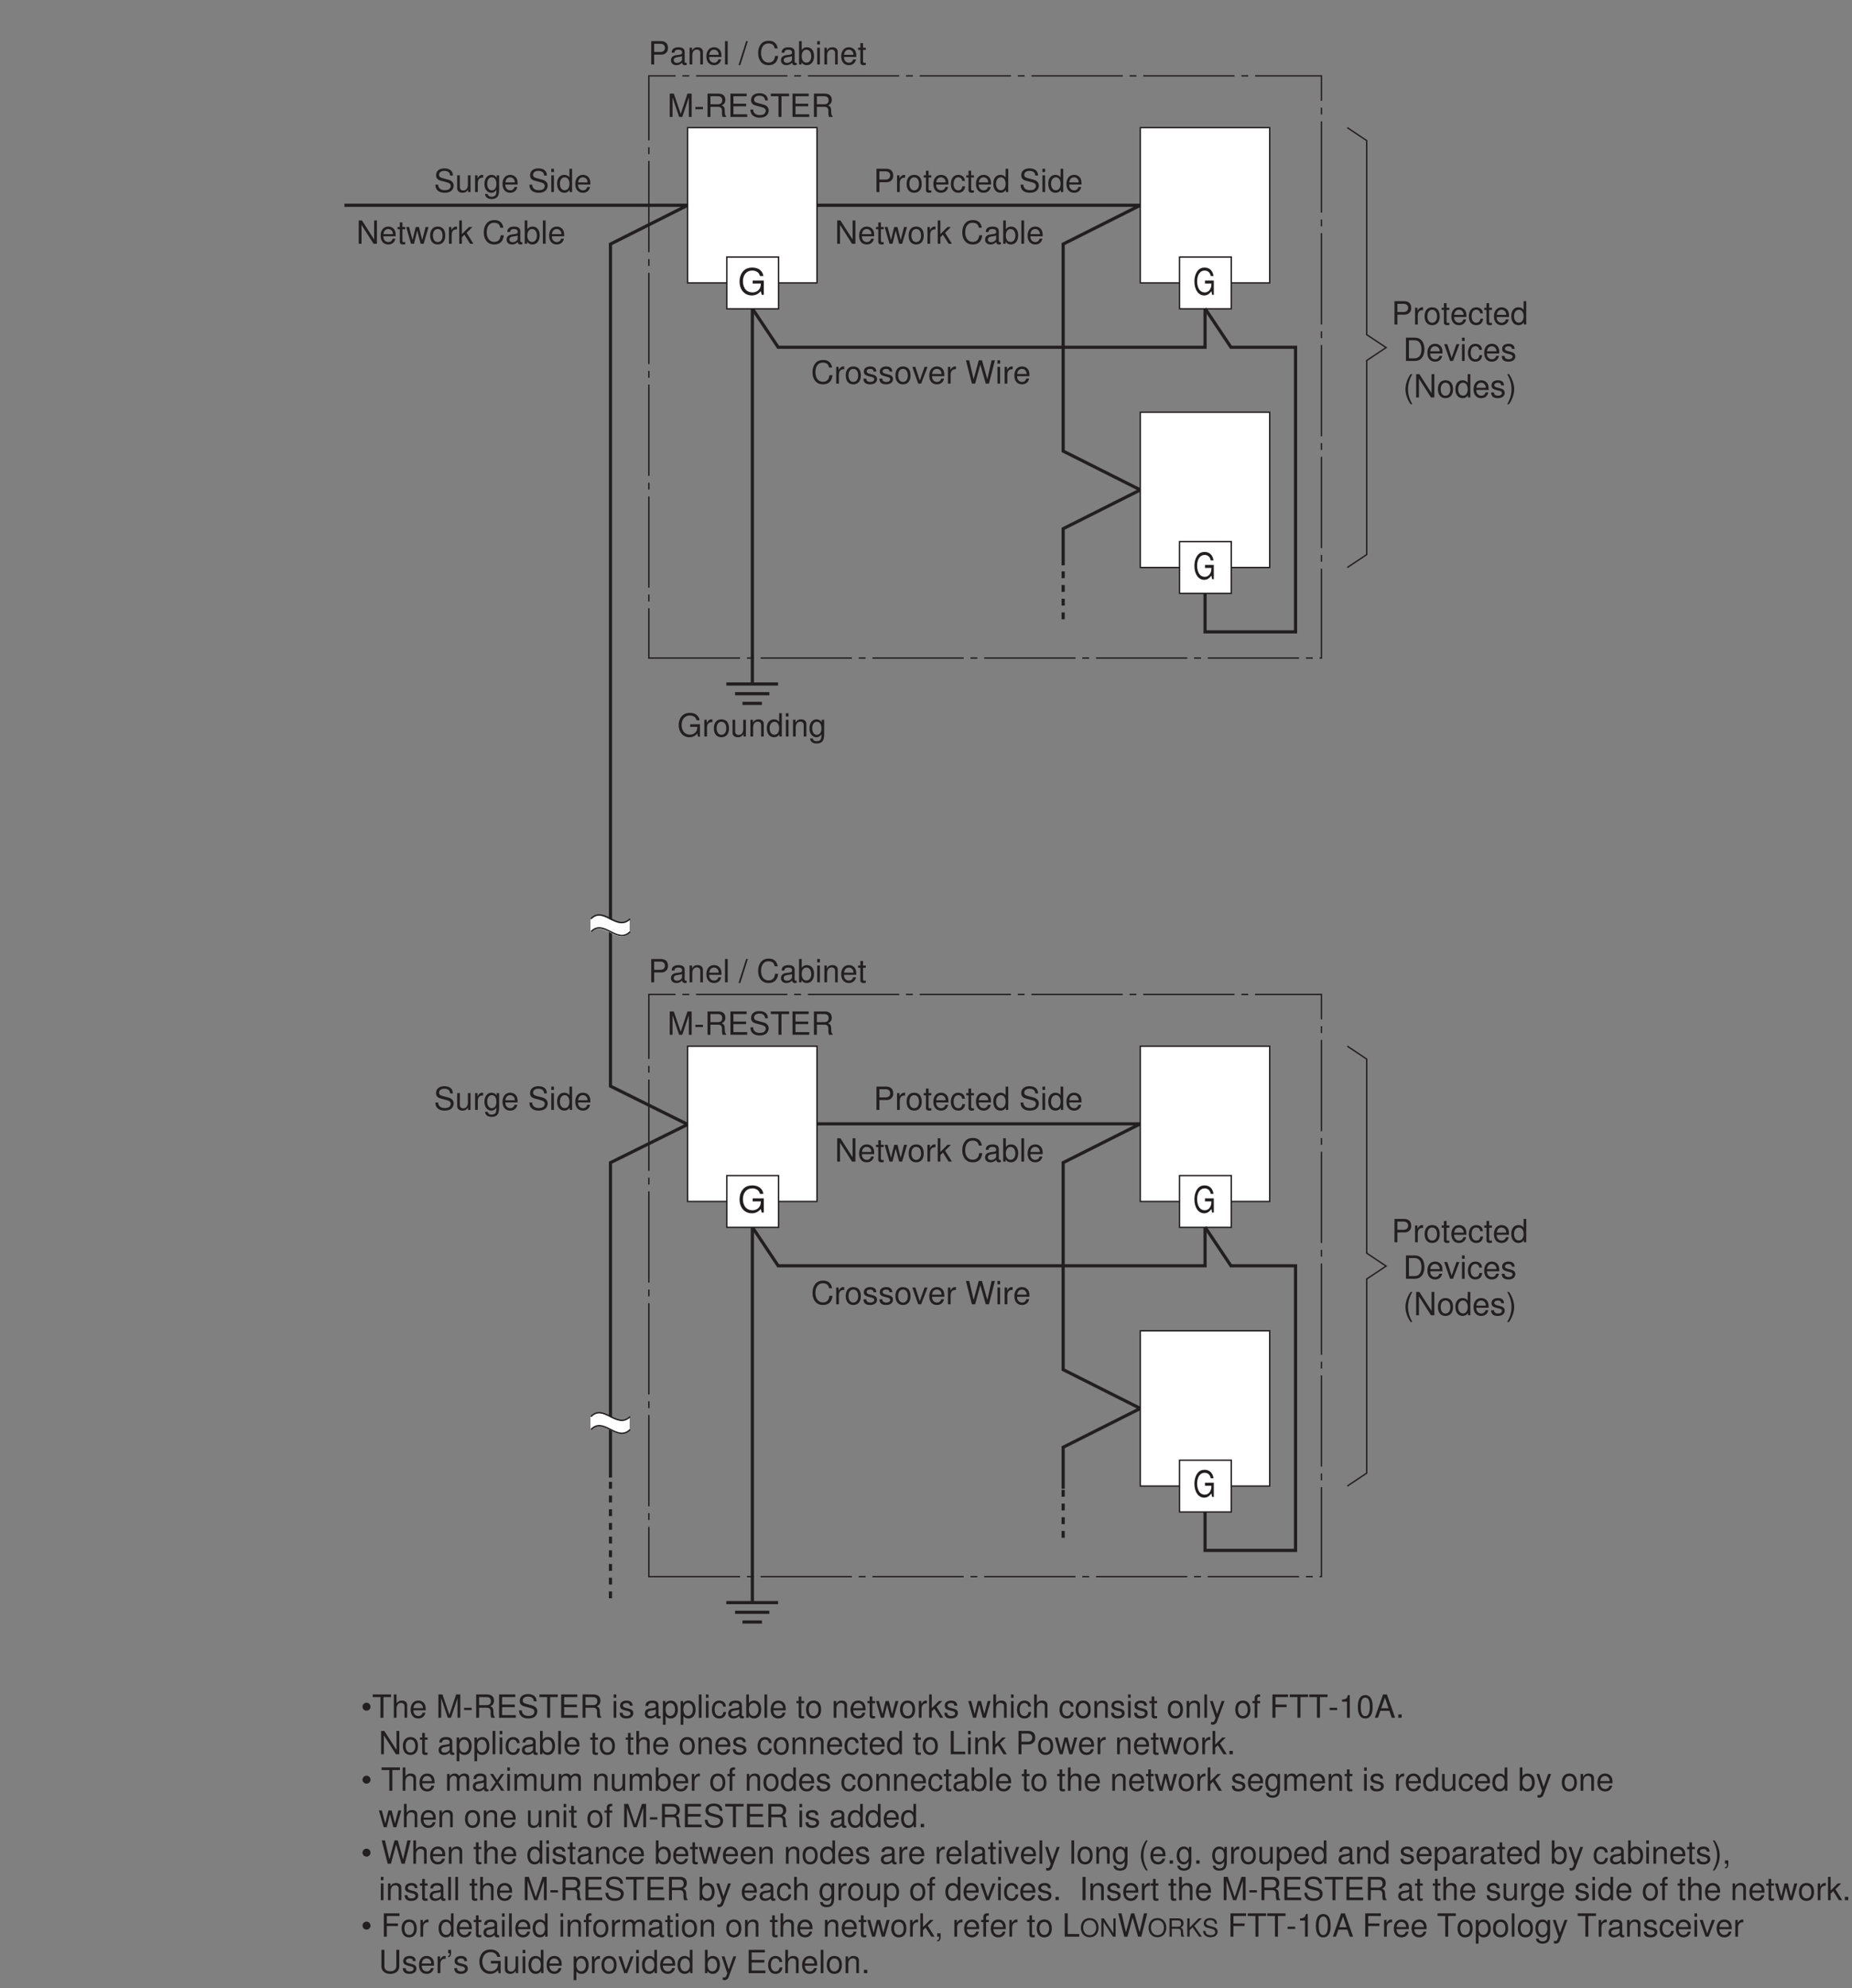 <?xml version="1.0" encoding="UTF-8"?>
<svg xmlns="http://www.w3.org/2000/svg" xmlns:xlink="http://www.w3.org/1999/xlink" width="405.87pt" height="435.66pt" viewBox="0 0 405.87 435.66" version="1.2">
<rect x="0" y="0" width="405.87" height="435.66" fill="#808080" stroke="none"/>
<defs>
<g>
<symbol overflow="visible" id="glyph0-0">
<path style="stroke:none;" d=""/>
</symbol>
<symbol overflow="visible" id="glyph0-1">
<path style="stroke:none;" d="M 1.281 -2.156 L 2.891 -2.156 C 3.297 -2.156 3.609 -2.281 3.875 -2.531 C 4.188 -2.812 4.312 -3.141 4.312 -3.609 C 4.312 -4.562 3.75 -5.109 2.75 -5.109 L 0.641 -5.109 L 0.641 0 L 1.281 0 Z M 1.281 -2.734 L 1.281 -4.531 L 2.641 -4.531 C 3.266 -4.531 3.641 -4.188 3.641 -3.641 C 3.641 -3.078 3.266 -2.734 2.641 -2.734 Z M 1.281 -2.734 "/>
</symbol>
<symbol overflow="visible" id="glyph0-2">
<path style="stroke:none;" d="M 0.484 -3.672 L 0.484 0 L 1.078 0 L 1.078 -1.906 C 1.078 -2.422 1.203 -2.766 1.484 -2.969 C 1.672 -3.109 1.844 -3.156 2.25 -3.156 L 2.25 -3.75 C 2.156 -3.766 2.094 -3.766 2.016 -3.766 C 1.641 -3.766 1.359 -3.547 1.016 -3 L 1.016 -3.672 Z M 0.484 -3.672 "/>
</symbol>
<symbol overflow="visible" id="glyph0-3">
<path style="stroke:none;" d="M 1.906 -3.766 C 0.875 -3.766 0.25 -3.031 0.25 -1.812 C 0.25 -0.578 0.875 0.156 1.906 0.156 C 2.938 0.156 3.562 -0.578 3.562 -1.781 C 3.562 -3.047 2.969 -3.766 1.906 -3.766 Z M 1.906 -3.234 C 2.562 -3.234 2.969 -2.688 2.969 -1.781 C 2.969 -0.922 2.562 -0.375 1.906 -0.375 C 1.266 -0.375 0.859 -0.922 0.859 -1.812 C 0.859 -2.688 1.266 -3.234 1.906 -3.234 Z M 1.906 -3.234 "/>
</symbol>
<symbol overflow="visible" id="glyph0-4">
<path style="stroke:none;" d="M 1.781 -3.672 L 1.172 -3.672 L 1.172 -4.672 L 0.594 -4.672 L 0.594 -3.672 L 0.094 -3.672 L 0.094 -3.188 L 0.594 -3.188 L 0.594 -0.422 C 0.594 -0.047 0.844 0.156 1.297 0.156 C 1.438 0.156 1.578 0.141 1.781 0.109 L 1.781 -0.375 C 1.703 -0.359 1.609 -0.344 1.5 -0.344 C 1.25 -0.344 1.172 -0.422 1.172 -0.672 L 1.172 -3.188 L 1.781 -3.188 Z M 1.781 -3.672 "/>
</symbol>
<symbol overflow="visible" id="glyph0-5">
<path style="stroke:none;" d="M 3.594 -1.641 C 3.594 -2.203 3.547 -2.531 3.438 -2.812 C 3.203 -3.406 2.641 -3.766 1.953 -3.766 C 0.938 -3.766 0.281 -2.984 0.281 -1.781 C 0.281 -0.578 0.922 0.156 1.953 0.156 C 2.781 0.156 3.359 -0.312 3.516 -1.109 L 2.922 -1.109 C 2.766 -0.625 2.438 -0.375 1.969 -0.375 C 1.594 -0.375 1.281 -0.547 1.078 -0.859 C 0.938 -1.062 0.891 -1.281 0.891 -1.641 Z M 0.906 -2.109 C 0.953 -2.797 1.359 -3.234 1.953 -3.234 C 2.531 -3.234 2.969 -2.766 2.969 -2.156 C 2.969 -2.141 2.969 -2.125 2.969 -2.109 Z M 0.906 -2.109 "/>
</symbol>
<symbol overflow="visible" id="glyph0-6">
<path style="stroke:none;" d="M 3.297 -2.438 C 3.266 -2.797 3.188 -3.031 3.047 -3.234 C 2.797 -3.562 2.359 -3.766 1.844 -3.766 C 0.859 -3.766 0.219 -2.984 0.219 -1.766 C 0.219 -0.594 0.844 0.156 1.844 0.156 C 2.719 0.156 3.266 -0.359 3.344 -1.266 L 2.75 -1.266 C 2.656 -0.672 2.359 -0.375 1.859 -0.375 C 1.219 -0.375 0.828 -0.906 0.828 -1.766 C 0.828 -2.688 1.203 -3.234 1.844 -3.234 C 2.328 -3.234 2.641 -2.953 2.703 -2.438 Z M 3.297 -2.438 "/>
</symbol>
<symbol overflow="visible" id="glyph0-7">
<path style="stroke:none;" d="M 3.469 -5.109 L 2.891 -5.109 L 2.891 -3.203 C 2.641 -3.578 2.25 -3.766 1.75 -3.766 C 0.812 -3.766 0.188 -3.016 0.188 -1.844 C 0.188 -0.609 0.797 0.156 1.781 0.156 C 2.281 0.156 2.625 -0.031 2.953 -0.484 L 2.953 0 L 3.469 0 Z M 1.859 -3.234 C 2.484 -3.234 2.891 -2.672 2.891 -1.797 C 2.891 -0.938 2.484 -0.391 1.859 -0.391 C 1.219 -0.391 0.797 -0.953 0.797 -1.812 C 0.797 -2.656 1.219 -3.234 1.859 -3.234 Z M 1.859 -3.234 "/>
</symbol>
<symbol overflow="visible" id="glyph0-8">
<path style="stroke:none;" d="M 0.625 0 L 2.594 0 C 3.875 0 4.672 -0.969 4.672 -2.562 C 4.672 -4.141 3.891 -5.109 2.594 -5.109 L 0.625 -5.109 Z M 1.281 -0.578 L 1.281 -4.531 L 2.484 -4.531 C 3.484 -4.531 4.016 -3.844 4.016 -2.547 C 4.016 -1.266 3.484 -0.578 2.484 -0.578 Z M 1.281 -0.578 "/>
</symbol>
<symbol overflow="visible" id="glyph0-9">
<path style="stroke:none;" d="M 2 0 L 3.406 -3.672 L 2.75 -3.672 L 1.703 -0.688 L 0.734 -3.672 L 0.062 -3.672 L 1.359 0 Z M 2 0 "/>
</symbol>
<symbol overflow="visible" id="glyph0-10">
<path style="stroke:none;" d="M 1.047 -3.672 L 0.469 -3.672 L 0.469 0 L 1.047 0 Z M 1.047 -5.109 L 0.469 -5.109 L 0.469 -4.375 L 1.047 -4.375 Z M 1.047 -5.109 "/>
</symbol>
<symbol overflow="visible" id="glyph0-11">
<path style="stroke:none;" d="M 3.062 -2.641 C 3.062 -3.359 2.578 -3.766 1.734 -3.766 C 0.875 -3.766 0.328 -3.328 0.328 -2.656 C 0.328 -2.078 0.625 -1.812 1.484 -1.594 L 2.031 -1.469 C 2.438 -1.359 2.609 -1.219 2.609 -0.953 C 2.609 -0.609 2.266 -0.375 1.75 -0.375 C 1.438 -0.375 1.172 -0.469 1.016 -0.625 C 0.938 -0.734 0.891 -0.828 0.859 -1.094 L 0.234 -1.094 C 0.266 -0.25 0.734 0.156 1.703 0.156 C 2.625 0.156 3.219 -0.297 3.219 -1 C 3.219 -1.547 2.906 -1.844 2.172 -2.016 L 1.609 -2.156 C 1.141 -2.266 0.938 -2.422 0.938 -2.688 C 0.938 -3.016 1.234 -3.234 1.719 -3.234 C 2.188 -3.234 2.438 -3.031 2.453 -2.641 Z M 3.062 -2.641 "/>
</symbol>
<symbol overflow="visible" id="glyph0-12">
<path style="stroke:none;" d="M 1.656 -5.109 C 0.953 -4.188 0.516 -2.906 0.516 -1.812 C 0.516 -0.703 0.953 0.562 1.656 1.484 L 2.031 1.484 C 1.422 0.484 1.078 -0.688 1.078 -1.812 C 1.078 -2.922 1.422 -4.109 2.031 -5.109 Z M 1.656 -5.109 "/>
</symbol>
<symbol overflow="visible" id="glyph0-13">
<path style="stroke:none;" d="M 4.516 -5.109 L 3.906 -5.109 L 3.906 -0.938 L 1.234 -5.109 L 0.531 -5.109 L 0.531 0 L 1.141 0 L 1.141 -4.141 L 3.781 0 L 4.516 0 Z M 4.516 -5.109 "/>
</symbol>
<symbol overflow="visible" id="glyph0-14">
<path style="stroke:none;" d="M 0.656 1.484 C 1.344 0.562 1.797 -0.703 1.797 -1.812 C 1.797 -2.906 1.344 -4.188 0.656 -5.109 L 0.266 -5.109 C 0.875 -4.109 1.219 -2.922 1.219 -1.812 C 1.219 -0.688 0.875 0.484 0.266 1.484 Z M 0.656 1.484 "/>
</symbol>
<symbol overflow="visible" id="glyph0-15">
<path style="stroke:none;" d="M 3.281 0 L 4.719 -4.281 L 4.719 0 L 5.328 0 L 5.328 -5.109 L 4.422 -5.109 L 2.938 -0.656 L 1.422 -5.109 L 0.531 -5.109 L 0.531 0 L 1.141 0 L 1.141 -4.281 L 2.594 0 Z M 3.281 0 "/>
</symbol>
<symbol overflow="visible" id="glyph0-16">
<path style="stroke:none;" d="M 1.984 -2.188 L 0.328 -2.188 L 0.328 -1.688 L 1.984 -1.688 Z M 1.984 -2.188 "/>
</symbol>
<symbol overflow="visible" id="glyph0-17">
<path style="stroke:none;" d="M 1.297 -2.203 L 2.984 -2.203 C 3.562 -2.203 3.828 -1.922 3.828 -1.281 L 3.812 -0.828 C 3.812 -0.516 3.875 -0.203 3.969 0 L 4.75 0 L 4.75 -0.156 C 4.516 -0.328 4.453 -0.516 4.438 -1.188 C 4.438 -2.031 4.312 -2.281 3.75 -2.516 C 4.328 -2.797 4.562 -3.156 4.562 -3.734 C 4.562 -4.625 4 -5.109 3 -5.109 L 0.656 -5.109 L 0.656 0 L 1.297 0 Z M 1.297 -2.766 L 1.297 -4.531 L 2.875 -4.531 C 3.234 -4.531 3.453 -4.469 3.609 -4.328 C 3.781 -4.188 3.875 -3.953 3.875 -3.641 C 3.875 -3.047 3.562 -2.766 2.875 -2.766 Z M 1.297 -2.766 "/>
</symbol>
<symbol overflow="visible" id="glyph0-18">
<path style="stroke:none;" d="M 1.281 -2.328 L 4.062 -2.328 L 4.062 -2.891 L 1.281 -2.891 L 1.281 -4.531 L 4.172 -4.531 L 4.172 -5.109 L 0.625 -5.109 L 0.625 0 L 4.297 0 L 4.297 -0.578 L 1.281 -0.578 Z M 1.281 -2.328 "/>
</symbol>
<symbol overflow="visible" id="glyph0-19">
<path style="stroke:none;" d="M 4.172 -3.609 C 4.172 -4.609 3.484 -5.188 2.297 -5.188 C 1.188 -5.188 0.484 -4.609 0.484 -3.688 C 0.484 -3.062 0.812 -2.672 1.484 -2.5 L 2.766 -2.156 C 3.406 -2 3.703 -1.734 3.703 -1.344 C 3.703 -1.062 3.547 -0.781 3.328 -0.625 C 3.125 -0.484 2.812 -0.406 2.391 -0.406 C 1.844 -0.406 1.469 -0.547 1.219 -0.844 C 1.031 -1.062 0.938 -1.312 0.953 -1.625 L 0.344 -1.625 C 0.344 -1.156 0.438 -0.844 0.641 -0.562 C 0.984 -0.094 1.578 0.156 2.359 0.156 C 2.969 0.156 3.453 0.016 3.781 -0.234 C 4.125 -0.5 4.344 -0.953 4.344 -1.406 C 4.344 -2.031 3.953 -2.484 3.266 -2.688 L 1.984 -3.031 C 1.359 -3.188 1.141 -3.391 1.141 -3.781 C 1.141 -4.297 1.594 -4.641 2.281 -4.641 C 3.094 -4.641 3.547 -4.266 3.562 -3.609 Z M 4.172 -3.609 "/>
</symbol>
<symbol overflow="visible" id="glyph0-20">
<path style="stroke:none;" d="M 2.484 -4.531 L 4.156 -4.531 L 4.156 -5.109 L 0.141 -5.109 L 0.141 -4.531 L 1.828 -4.531 L 1.828 0 L 2.484 0 Z M 2.484 -4.531 "/>
</symbol>
<symbol overflow="visible" id="glyph0-21">
<path style="stroke:none;" d="M 1.219 -3.297 C 0.734 -3.297 0.344 -2.891 0.344 -2.422 C 0.344 -1.938 0.734 -1.547 1.219 -1.547 C 1.703 -1.547 2.094 -1.938 2.094 -2.406 C 2.094 -2.891 1.719 -3.297 1.219 -3.297 Z M 1.219 -3.297 "/>
</symbol>
<symbol overflow="visible" id="glyph0-22">
<path style="stroke:none;" d="M 0.484 -5.109 L 0.484 0 L 1.078 0 L 1.078 -2.016 C 1.078 -2.766 1.469 -3.266 2.062 -3.266 C 2.25 -3.266 2.438 -3.203 2.578 -3.094 C 2.75 -2.969 2.828 -2.797 2.828 -2.547 L 2.828 0 L 3.406 0 L 3.406 -2.766 C 3.406 -3.391 2.969 -3.766 2.25 -3.766 C 1.734 -3.766 1.406 -3.609 1.078 -3.156 L 1.078 -5.109 Z M 0.484 -5.109 "/>
</symbol>
<symbol overflow="visible" id="glyph0-23">
<path style="stroke:none;" d=""/>
</symbol>
<symbol overflow="visible" id="glyph0-24">
<path style="stroke:none;" d="M 3.75 -0.344 C 3.688 -0.328 3.656 -0.328 3.625 -0.328 C 3.422 -0.328 3.297 -0.438 3.297 -0.609 L 3.297 -2.766 C 3.297 -3.422 2.828 -3.766 1.922 -3.766 C 1.391 -3.766 0.953 -3.625 0.703 -3.344 C 0.531 -3.156 0.469 -2.953 0.453 -2.578 L 1.047 -2.578 C 1.094 -3.031 1.359 -3.234 1.906 -3.234 C 2.422 -3.234 2.719 -3.031 2.719 -2.688 L 2.719 -2.531 C 2.719 -2.281 2.578 -2.188 2.109 -2.125 C 1.281 -2.016 1.156 -2 0.938 -1.906 C 0.516 -1.734 0.297 -1.406 0.297 -0.922 C 0.297 -0.266 0.75 0.156 1.5 0.156 C 1.953 0.156 2.328 0 2.75 -0.375 C 2.781 0 2.969 0.156 3.344 0.156 C 3.469 0.156 3.562 0.141 3.75 0.094 Z M 2.719 -1.156 C 2.719 -0.953 2.672 -0.844 2.484 -0.672 C 2.25 -0.469 1.969 -0.344 1.625 -0.344 C 1.172 -0.344 0.906 -0.562 0.906 -0.938 C 0.906 -1.328 1.156 -1.516 1.781 -1.609 C 2.406 -1.688 2.531 -1.719 2.719 -1.812 Z M 2.719 -1.156 "/>
</symbol>
<symbol overflow="visible" id="glyph0-25">
<path style="stroke:none;" d="M 0.375 1.531 L 0.969 1.531 L 0.969 -0.391 C 1.281 0 1.609 0.156 2.094 0.156 C 3.031 0.156 3.656 -0.609 3.656 -1.766 C 3.656 -3 3.062 -3.766 2.094 -3.766 C 1.594 -3.766 1.188 -3.547 0.922 -3.109 L 0.922 -3.672 L 0.375 -3.672 Z M 1.984 -3.234 C 2.625 -3.234 3.047 -2.656 3.047 -1.781 C 3.047 -0.953 2.625 -0.391 1.984 -0.391 C 1.375 -0.391 0.969 -0.938 0.969 -1.812 C 0.969 -2.672 1.375 -3.234 1.984 -3.234 Z M 1.984 -3.234 "/>
</symbol>
<symbol overflow="visible" id="glyph0-26">
<path style="stroke:none;" d="M 1.062 -5.109 L 0.469 -5.109 L 0.469 0 L 1.062 0 Z M 1.062 -5.109 "/>
</symbol>
<symbol overflow="visible" id="glyph0-27">
<path style="stroke:none;" d="M 0.375 -5.109 L 0.375 0 L 0.906 0 L 0.906 -0.469 C 1.188 -0.047 1.547 0.156 2.062 0.156 C 3.031 0.156 3.656 -0.625 3.656 -1.844 C 3.656 -3.031 3.062 -3.766 2.094 -3.766 C 1.594 -3.766 1.234 -3.578 0.953 -3.172 L 0.953 -5.109 Z M 1.984 -3.234 C 2.625 -3.234 3.047 -2.656 3.047 -1.781 C 3.047 -0.953 2.625 -0.391 1.984 -0.391 C 1.359 -0.391 0.953 -0.938 0.953 -1.812 C 0.953 -2.672 1.359 -3.234 1.984 -3.234 Z M 1.984 -3.234 "/>
</symbol>
<symbol overflow="visible" id="glyph0-28">
<path style="stroke:none;" d="M 0.484 -3.672 L 0.484 0 L 1.078 0 L 1.078 -2.016 C 1.078 -2.766 1.469 -3.266 2.078 -3.266 C 2.531 -3.266 2.828 -2.984 2.828 -2.547 L 2.828 0 L 3.406 0 L 3.406 -2.766 C 3.406 -3.375 2.953 -3.766 2.25 -3.766 C 1.703 -3.766 1.344 -3.562 1.031 -3.047 L 1.031 -3.672 Z M 0.484 -3.672 "/>
</symbol>
<symbol overflow="visible" id="glyph0-29">
<path style="stroke:none;" d="M 3.875 0 L 4.953 -3.672 L 4.297 -3.672 L 3.562 -0.812 L 2.844 -3.672 L 2.141 -3.672 L 1.438 -0.812 L 0.688 -3.672 L 0.047 -3.672 L 1.109 0 L 1.766 0 L 2.469 -2.875 L 3.219 0 Z M 3.875 0 "/>
</symbol>
<symbol overflow="visible" id="glyph0-30">
<path style="stroke:none;" d="M 0.984 -5.109 L 0.406 -5.109 L 0.406 0 L 0.984 0 L 0.984 -1.422 L 1.547 -1.984 L 2.797 0 L 3.516 0 L 2.016 -2.406 L 3.297 -3.672 L 2.547 -3.672 L 0.984 -2.109 Z M 0.984 -5.109 "/>
</symbol>
<symbol overflow="visible" id="glyph0-31">
<path style="stroke:none;" d="M 2.719 -3.672 L 1.703 -0.812 L 0.766 -3.672 L 0.141 -3.672 L 1.375 0.016 L 1.156 0.594 C 1.062 0.859 0.938 0.953 0.688 0.953 C 0.609 0.953 0.5 0.938 0.375 0.906 L 0.375 1.438 C 0.5 1.5 0.609 1.531 0.766 1.531 C 0.953 1.531 1.156 1.469 1.312 1.344 C 1.5 1.219 1.609 1.062 1.719 0.766 L 3.344 -3.672 Z M 2.719 -3.672 "/>
</symbol>
<symbol overflow="visible" id="glyph0-32">
<path style="stroke:none;" d="M 1.812 -3.672 L 1.203 -3.672 L 1.203 -4.234 C 1.203 -4.484 1.344 -4.609 1.609 -4.609 C 1.656 -4.609 1.672 -4.609 1.812 -4.609 L 1.812 -5.094 C 1.672 -5.109 1.594 -5.125 1.484 -5.125 C 0.938 -5.125 0.609 -4.812 0.609 -4.297 L 0.609 -3.672 L 0.125 -3.672 L 0.125 -3.188 L 0.609 -3.188 L 0.609 0 L 1.203 0 L 1.203 -3.188 L 1.812 -3.188 Z M 1.812 -3.672 "/>
</symbol>
<symbol overflow="visible" id="glyph0-33">
<path style="stroke:none;" d="M 1.281 -2.328 L 3.719 -2.328 L 3.719 -2.891 L 1.281 -2.891 L 1.281 -4.531 L 4.047 -4.531 L 4.047 -5.109 L 0.625 -5.109 L 0.625 0 L 1.281 0 Z M 1.281 -2.328 "/>
</symbol>
<symbol overflow="visible" id="glyph0-34">
<path style="stroke:none;" d="M 1.812 -3.531 L 1.812 0 L 2.422 0 L 2.422 -4.969 L 2.016 -4.969 C 1.812 -4.203 1.672 -4.094 0.719 -3.969 L 0.719 -3.531 Z M 1.812 -3.531 "/>
</symbol>
<symbol overflow="visible" id="glyph0-35">
<path style="stroke:none;" d="M 1.922 -4.969 C 1.469 -4.969 1.047 -4.766 0.781 -4.422 C 0.469 -3.984 0.297 -3.312 0.297 -2.406 C 0.297 -0.734 0.859 0.156 1.922 0.156 C 2.969 0.156 3.547 -0.734 3.547 -2.359 C 3.547 -3.328 3.391 -3.969 3.062 -4.422 C 2.812 -4.766 2.391 -4.969 1.922 -4.969 Z M 1.922 -4.422 C 2.594 -4.422 2.922 -3.75 2.922 -2.422 C 2.922 -1.016 2.594 -0.344 1.906 -0.344 C 1.266 -0.344 0.938 -1.031 0.938 -2.391 C 0.938 -3.75 1.266 -4.422 1.922 -4.422 Z M 1.922 -4.422 "/>
</symbol>
<symbol overflow="visible" id="glyph0-36">
<path style="stroke:none;" d="M 3.312 -1.531 L 3.844 0 L 4.578 0 L 2.781 -5.109 L 1.938 -5.109 L 0.125 0 L 0.812 0 L 1.344 -1.531 Z M 3.141 -2.078 L 1.516 -2.078 L 2.359 -4.406 Z M 3.141 -2.078 "/>
</symbol>
<symbol overflow="visible" id="glyph0-37">
<path style="stroke:none;" d="M 1.344 -0.734 L 0.609 -0.734 L 0.609 0 L 1.344 0 Z M 1.344 -0.734 "/>
</symbol>
<symbol overflow="visible" id="glyph0-38">
<path style="stroke:none;" d="M 1.219 -5.109 L 0.562 -5.109 L 0.562 0 L 3.734 0 L 3.734 -0.578 L 1.219 -0.578 Z M 1.219 -5.109 "/>
</symbol>
<symbol overflow="visible" id="glyph0-39">
<path style="stroke:none;" d="M 0.484 -3.672 L 0.484 0 L 1.078 0 L 1.078 -2.297 C 1.078 -2.828 1.469 -3.266 1.938 -3.266 C 2.375 -3.266 2.625 -3 2.625 -2.531 L 2.625 0 L 3.203 0 L 3.203 -2.297 C 3.203 -2.828 3.594 -3.266 4.062 -3.266 C 4.5 -3.266 4.75 -2.984 4.75 -2.531 L 4.75 0 L 5.328 0 L 5.328 -2.75 C 5.328 -3.406 4.953 -3.766 4.266 -3.766 C 3.781 -3.766 3.484 -3.625 3.141 -3.219 C 2.922 -3.609 2.625 -3.766 2.156 -3.766 C 1.672 -3.766 1.344 -3.594 1.031 -3.156 L 1.031 -3.672 Z M 0.484 -3.672 "/>
</symbol>
<symbol overflow="visible" id="glyph0-40">
<path style="stroke:none;" d="M 2.047 -1.891 L 3.281 -3.672 L 2.625 -3.672 L 1.734 -2.344 L 0.859 -3.672 L 0.188 -3.672 L 1.406 -1.875 L 0.125 0 L 0.781 0 L 1.719 -1.406 L 2.625 0 L 3.312 0 Z M 2.047 -1.891 "/>
</symbol>
<symbol overflow="visible" id="glyph0-41">
<path style="stroke:none;" d="M 3.375 0 L 3.375 -3.672 L 2.797 -3.672 L 2.797 -1.594 C 2.797 -0.844 2.406 -0.344 1.797 -0.344 C 1.328 -0.344 1.031 -0.625 1.031 -1.078 L 1.031 -3.672 L 0.453 -3.672 L 0.453 -0.844 C 0.453 -0.234 0.906 0.156 1.625 0.156 C 2.156 0.156 2.5 -0.031 2.844 -0.516 L 2.844 0 Z M 3.375 0 "/>
</symbol>
<symbol overflow="visible" id="glyph0-42">
<path style="stroke:none;" d="M 2.891 -3.672 L 2.891 -3.141 C 2.594 -3.562 2.234 -3.766 1.766 -3.766 C 0.828 -3.766 0.203 -2.969 0.203 -1.766 C 0.203 -1.172 0.359 -0.672 0.672 -0.328 C 0.938 -0.016 1.328 0.156 1.719 0.156 C 2.172 0.156 2.5 -0.031 2.828 -0.5 L 2.828 -0.312 C 2.828 0.188 2.766 0.484 2.625 0.688 C 2.469 0.906 2.156 1.031 1.812 1.031 C 1.547 1.031 1.297 0.969 1.141 0.844 C 1.016 0.734 0.953 0.641 0.922 0.422 L 0.328 0.422 C 0.391 1.109 0.922 1.531 1.781 1.531 C 2.328 1.531 2.797 1.344 3.031 1.062 C 3.312 0.719 3.422 0.266 3.422 -0.609 L 3.422 -3.672 Z M 1.828 -3.234 C 2.453 -3.234 2.828 -2.703 2.828 -1.781 C 2.828 -0.906 2.453 -0.375 1.828 -0.375 C 1.203 -0.375 0.812 -0.922 0.812 -1.812 C 0.812 -2.688 1.203 -3.234 1.828 -3.234 Z M 1.828 -3.234 "/>
</symbol>
<symbol overflow="visible" id="glyph0-43">
<path style="stroke:none;" d="M 5.203 0 L 6.5 -5.109 L 5.781 -5.109 L 4.844 -0.953 L 3.672 -5.109 L 2.969 -5.109 L 1.844 -0.953 L 0.875 -5.109 L 0.156 -5.109 L 1.469 0 L 2.172 0 L 3.312 -4.188 L 4.5 0 Z M 5.203 0 "/>
</symbol>
<symbol overflow="visible" id="glyph0-44">
<path style="stroke:none;" d="M 0.609 -0.734 L 0.609 0 L 1.031 0 L 1.031 0.125 C 1.031 0.609 0.938 0.75 0.609 0.766 L 0.609 1.031 C 1.094 1.031 1.344 0.719 1.344 0.109 L 1.344 -0.734 Z M 0.609 -0.734 "/>
</symbol>
<symbol overflow="visible" id="glyph0-45">
<path style="stroke:none;" d="M 1.359 -5.109 L 0.703 -5.109 L 0.703 0 L 1.359 0 Z M 1.359 -5.109 "/>
</symbol>
<symbol overflow="visible" id="glyph0-46">
<path style="stroke:none;" d="M 3.859 -5.109 L 3.859 -1.516 C 3.859 -0.828 3.359 -0.406 2.547 -0.406 C 2.172 -0.406 1.859 -0.5 1.609 -0.672 C 1.359 -0.875 1.25 -1.141 1.25 -1.516 L 1.25 -5.109 L 0.594 -5.109 L 0.594 -1.516 C 0.594 -0.484 1.344 0.156 2.547 0.156 C 3.75 0.156 4.516 -0.5 4.516 -1.516 L 4.516 -5.109 Z M 3.859 -5.109 "/>
</symbol>
<symbol overflow="visible" id="glyph0-47">
<path style="stroke:none;" d="M 0.453 -5.109 L 0.453 -4.375 L 0.781 -4.375 C 0.797 -3.969 0.688 -3.781 0.453 -3.75 L 0.453 -3.484 C 0.875 -3.516 1.094 -3.844 1.094 -4.391 L 1.094 -5.109 Z M 0.453 -5.109 "/>
</symbol>
<symbol overflow="visible" id="glyph0-48">
<path style="stroke:none;" d="M 4.969 -2.688 L 2.828 -2.688 L 2.828 -2.125 L 4.391 -2.125 L 4.391 -1.984 C 4.391 -1.078 3.719 -0.406 2.781 -0.406 C 2.266 -0.406 1.797 -0.609 1.5 -0.938 C 1.156 -1.297 0.953 -1.906 0.953 -2.531 C 0.953 -3.781 1.672 -4.609 2.75 -4.609 C 3.531 -4.609 4.094 -4.219 4.234 -3.562 L 4.891 -3.562 C 4.719 -4.594 3.922 -5.188 2.766 -5.188 C 2.141 -5.188 1.625 -5.031 1.234 -4.703 C 0.641 -4.203 0.312 -3.422 0.312 -2.5 C 0.312 -0.938 1.266 0.156 2.641 0.156 C 3.344 0.156 3.891 -0.094 4.391 -0.656 L 4.547 0.031 L 4.969 0.031 Z M 4.969 -2.688 "/>
</symbol>
<symbol overflow="visible" id="glyph0-49">
<path style="stroke:none;" d="M 4.641 -3.516 C 4.438 -4.641 3.781 -5.188 2.672 -5.188 C 1.984 -5.188 1.422 -4.969 1.047 -4.547 C 0.594 -4.047 0.344 -3.312 0.344 -2.484 C 0.344 -1.656 0.594 -0.938 1.078 -0.438 C 1.469 -0.031 1.969 0.156 2.641 0.156 C 3.891 0.156 4.578 -0.516 4.734 -1.859 L 4.062 -1.859 C 4.016 -1.516 3.938 -1.281 3.844 -1.078 C 3.625 -0.656 3.188 -0.406 2.641 -0.406 C 1.625 -0.406 0.984 -1.219 0.984 -2.5 C 0.984 -3.812 1.609 -4.609 2.594 -4.609 C 3 -4.609 3.391 -4.484 3.594 -4.297 C 3.781 -4.109 3.891 -3.906 3.969 -3.516 Z M 4.641 -3.516 "/>
</symbol>
<symbol overflow="visible" id="glyph0-50">
<path style="stroke:none;" d="M 1.609 -5.109 L -0.062 0.141 L 0.328 0.141 L 1.984 -5.109 Z M 1.609 -5.109 "/>
</symbol>
<symbol overflow="visible" id="glyph1-0">
<path style="stroke:none;" d=""/>
</symbol>
<symbol overflow="visible" id="glyph1-1">
<path style="stroke:none;" d="M 5.672 -3.078 L 3.234 -3.078 L 3.234 -2.422 L 5.016 -2.422 L 5.016 -2.266 C 5.016 -1.219 4.25 -0.469 3.188 -0.469 C 2.594 -0.469 2.062 -0.688 1.719 -1.062 C 1.328 -1.484 1.094 -2.172 1.094 -2.891 C 1.094 -4.328 1.906 -5.266 3.141 -5.266 C 4.031 -5.266 4.672 -4.812 4.828 -4.062 L 5.594 -4.062 C 5.391 -5.25 4.484 -5.922 3.156 -5.922 C 2.438 -5.922 1.859 -5.75 1.406 -5.375 C 0.734 -4.812 0.359 -3.906 0.359 -2.859 C 0.359 -1.062 1.453 0.188 3.031 0.188 C 3.812 0.188 4.453 -0.109 5.016 -0.75 L 5.203 0.031 L 5.672 0.031 Z M 5.672 -3.078 "/>
</symbol>
<symbol overflow="visible" id="glyph2-0">
<path style="stroke:none;" d=""/>
</symbol>
<symbol overflow="visible" id="glyph2-1">
<path style="stroke:none;" d="M 4.531 -3.078 L 2.594 -3.078 L 2.594 -2.422 L 4 -2.422 L 4 -2.266 C 4 -1.219 3.391 -0.469 2.547 -0.469 C 2.078 -0.469 1.641 -0.688 1.375 -1.062 C 1.062 -1.484 0.875 -2.172 0.875 -2.891 C 0.875 -4.328 1.531 -5.266 2.516 -5.266 C 3.219 -5.266 3.734 -4.812 3.859 -4.062 L 4.469 -4.062 C 4.297 -5.25 3.578 -5.922 2.516 -5.922 C 1.953 -5.922 1.484 -5.75 1.125 -5.375 C 0.594 -4.812 0.281 -3.906 0.281 -2.859 C 0.281 -1.062 1.156 0.188 2.422 0.188 C 3.047 0.188 3.547 -0.109 4 -0.75 L 4.156 0.031 L 4.531 0.031 Z M 4.531 -3.078 "/>
</symbol>
<symbol overflow="visible" id="glyph3-0">
<path style="stroke:none;" d=""/>
</symbol>
<symbol overflow="visible" id="glyph3-1">
<path style="stroke:none;" d="M 2.141 -4.078 C 0.984 -4.078 0.203 -3.234 0.203 -1.969 C 0.203 -0.719 0.984 0.125 2.141 0.125 C 2.625 0.125 3.062 -0.016 3.391 -0.297 C 3.828 -0.672 4.078 -1.281 4.078 -1.938 C 4.078 -3.234 3.312 -4.078 2.141 -4.078 Z M 2.141 -3.625 C 3.016 -3.625 3.562 -2.969 3.562 -1.953 C 3.562 -0.984 2.984 -0.328 2.141 -0.328 C 1.297 -0.328 0.719 -0.984 0.719 -1.969 C 0.719 -2.969 1.297 -3.625 2.141 -3.625 Z M 2.141 -3.625 "/>
</symbol>
<symbol overflow="visible" id="glyph3-2">
<path style="stroke:none;" d="M 3.547 -4.016 L 3.062 -4.016 L 3.062 -0.734 L 0.969 -4.016 L 0.422 -4.016 L 0.422 0 L 0.906 0 L 0.906 -3.25 L 2.969 0 L 3.547 0 Z M 3.547 -4.016 "/>
</symbol>
<symbol overflow="visible" id="glyph3-3">
<path style="stroke:none;" d="M 1.016 -1.734 L 2.344 -1.734 C 2.797 -1.734 3 -1.5 3 -1.016 L 3 -0.656 C 3 -0.406 3.047 -0.172 3.109 0 L 3.734 0 L 3.734 -0.125 C 3.547 -0.266 3.5 -0.406 3.5 -0.938 C 3.484 -1.594 3.375 -1.797 2.953 -1.984 C 3.406 -2.203 3.578 -2.484 3.578 -2.938 C 3.578 -3.625 3.141 -4.016 2.359 -4.016 L 0.516 -4.016 L 0.516 0 L 1.016 0 Z M 1.016 -2.172 L 1.016 -3.562 L 2.266 -3.562 C 2.547 -3.562 2.719 -3.516 2.844 -3.406 C 2.969 -3.281 3.047 -3.109 3.047 -2.859 C 3.047 -2.391 2.812 -2.172 2.266 -2.172 Z M 1.016 -2.172 "/>
</symbol>
<symbol overflow="visible" id="glyph3-4">
<path style="stroke:none;" d="M 0.953 -1.406 L 1.594 -2.062 L 3.016 0 L 3.625 0 L 1.969 -2.375 L 3.609 -4.016 L 2.938 -4.016 L 0.953 -1.984 L 0.953 -4.016 L 0.438 -4.016 L 0.438 0 L 0.953 0 Z M 0.953 -1.406 "/>
</symbol>
<symbol overflow="visible" id="glyph3-5">
<path style="stroke:none;" d="M 3.281 -2.828 C 3.266 -3.625 2.734 -4.078 1.812 -4.078 C 0.922 -4.078 0.391 -3.625 0.391 -2.906 C 0.391 -2.406 0.641 -2.094 1.172 -1.969 L 2.172 -1.703 C 2.672 -1.562 2.906 -1.359 2.906 -1.047 C 2.906 -0.844 2.781 -0.609 2.625 -0.5 C 2.453 -0.391 2.203 -0.328 1.875 -0.328 C 1.453 -0.328 1.156 -0.422 0.953 -0.656 C 0.812 -0.844 0.75 -1.031 0.75 -1.281 L 0.266 -1.281 C 0.266 -0.906 0.344 -0.672 0.5 -0.453 C 0.781 -0.078 1.234 0.125 1.844 0.125 C 2.328 0.125 2.719 0.016 2.969 -0.188 C 3.25 -0.391 3.422 -0.75 3.422 -1.094 C 3.422 -1.594 3.109 -1.953 2.562 -2.109 L 1.562 -2.375 C 1.078 -2.516 0.891 -2.656 0.891 -2.969 C 0.891 -3.375 1.25 -3.641 1.797 -3.641 C 2.438 -3.641 2.781 -3.359 2.797 -2.828 Z M 3.281 -2.828 "/>
</symbol>
</g>
<clipPath id="clip1">
  <path d="M 79 411 L 405.648 411 L 405.648 418 L 79 418 Z M 79 411 "/>
</clipPath>
</defs>
<g id="surface1">
<path style="fill:none;stroke-width:7;stroke-linecap:butt;stroke-linejoin:miter;stroke:rgb(13.73%,12.16%,12.549%);stroke-opacity:1;stroke-miterlimit:4;" d="M 2329.008 1091.397 L 2329.008 1182.21 L 2498.085 1267.238 L 2329.008 1352.265 L 2329.008 1805.783 L 2498.085 1890.81 L 1789.603 1890.81 " transform="matrix(0.1,0,0,-0.1,0.093,435.32)"/>
<path style="fill:none;stroke-width:7;stroke-linecap:butt;stroke-linejoin:miter;stroke:rgb(13.73%,12.16%,12.549%);stroke-opacity:1;stroke-miterlimit:4;" d="M 2498.085 3279.823 L 2329.008 3364.889 L 2329.008 3818.407 L 2498.085 3903.434 L 1789.603 3903.434 " transform="matrix(0.1,0,0,-0.1,0.093,435.32)"/>
<path style="fill:none;stroke-width:7;stroke-linecap:butt;stroke-linejoin:miter;stroke:rgb(13.73%,12.16%,12.549%);stroke-opacity:1;stroke-miterlimit:4;" d="M 2329.008 3114.577 L 2329.008 3194.756 L 2498.085 3279.784 " transform="matrix(0.1,0,0,-0.1,0.093,435.32)"/>
<path style="fill:none;stroke-width:7;stroke-linecap:butt;stroke-linejoin:miter;stroke:rgb(13.73%,12.16%,12.549%);stroke-opacity:1;stroke-dasharray:15,15;stroke-miterlimit:4;" d="M 2329.008 2996.36 L 2329.008 3114.577 " transform="matrix(0.1,0,0,-0.1,0.093,435.32)"/>
<path style="fill:none;stroke-width:7;stroke-linecap:butt;stroke-linejoin:miter;stroke:rgb(13.73%,12.16%,12.549%);stroke-opacity:1;stroke-miterlimit:4;" d="M 2639.993 3677.125 L 2639.993 3592.332 L 1704.459 3592.332 L 1647.891 3677.086 L 1647.891 2854.96 " transform="matrix(0.1,0,0,-0.1,0.093,435.32)"/>
<path style="fill:none;stroke-width:7;stroke-linecap:butt;stroke-linejoin:miter;stroke:rgb(13.73%,12.16%,12.549%);stroke-opacity:1;stroke-miterlimit:4;" d="M 1590.854 2854.53 L 1704.224 2854.53 " transform="matrix(0.1,0,0,-0.1,0.093,435.32)"/>
<path style="fill:none;stroke-width:7;stroke-linecap:butt;stroke-linejoin:miter;stroke:rgb(13.73%,12.16%,12.549%);stroke-opacity:1;stroke-miterlimit:4;" d="M 1609.971 2833.264 L 1685.108 2833.264 " transform="matrix(0.1,0,0,-0.1,0.093,435.32)"/>
<path style="fill:none;stroke-width:7;stroke-linecap:butt;stroke-linejoin:miter;stroke:rgb(13.73%,12.16%,12.549%);stroke-opacity:1;stroke-miterlimit:4;" d="M 1626.273 2811.997 L 1668.806 2811.997 " transform="matrix(0.1,0,0,-0.1,0.093,435.32)"/>
<g style="fill:rgb(13.73%,12.16%,12.549%);fill-opacity:1;">
  <use xlink:href="#glyph0-1" x="304.961" y="71.096"/>
  <use xlink:href="#glyph0-2" x="309.627" y="71.096"/>
  <use xlink:href="#glyph0-3" x="311.956" y="71.096"/>
  <use xlink:href="#glyph0-4" x="315.845" y="71.096"/>
  <use xlink:href="#glyph0-5" x="317.789" y="71.096"/>
  <use xlink:href="#glyph0-6" x="321.678" y="71.096"/>
  <use xlink:href="#glyph0-4" x="325.176" y="71.096"/>
  <use xlink:href="#glyph0-5" x="327.12" y="71.096"/>
  <use xlink:href="#glyph0-7" x="331.009" y="71.096"/>
</g>
<g style="fill:rgb(13.73%,12.16%,12.549%);fill-opacity:1;">
  <use xlink:href="#glyph0-8" x="307.493" y="79.089"/>
  <use xlink:href="#glyph0-5" x="312.543" y="79.089"/>
  <use xlink:href="#glyph0-9" x="316.432" y="79.089"/>
  <use xlink:href="#glyph0-10" x="319.93" y="79.089"/>
  <use xlink:href="#glyph0-6" x="321.482" y="79.089"/>
  <use xlink:href="#glyph0-5" x="324.98" y="79.089"/>
  <use xlink:href="#glyph0-11" x="328.869" y="79.089"/>
</g>
<g style="fill:rgb(13.73%,12.16%,12.549%);fill-opacity:1;">
  <use xlink:href="#glyph0-12" x="307.493" y="87.083"/>
  <use xlink:href="#glyph0-13" x="309.823" y="87.083"/>
  <use xlink:href="#glyph0-3" x="314.873" y="87.083"/>
  <use xlink:href="#glyph0-7" x="318.762" y="87.083"/>
  <use xlink:href="#glyph0-5" x="322.651" y="87.083"/>
  <use xlink:href="#glyph0-11" x="326.54" y="87.083"/>
  <use xlink:href="#glyph0-14" x="330.037" y="87.083"/>
</g>
<g style="fill:rgb(13.73%,12.16%,12.549%);fill-opacity:1;">
  <use xlink:href="#glyph0-15" x="146.243" y="25.618"/>
  <use xlink:href="#glyph0-16" x="152.07" y="25.618"/>
  <use xlink:href="#glyph0-17" x="154.399" y="25.618"/>
  <use xlink:href="#glyph0-18" x="159.449" y="25.618"/>
  <use xlink:href="#glyph0-19" x="164.114" y="25.618"/>
  <use xlink:href="#glyph0-20" x="168.78" y="25.618"/>
  <use xlink:href="#glyph0-18" x="173.053" y="25.618"/>
  <use xlink:href="#glyph0-17" x="177.719" y="25.618"/>
</g>
<path style="fill:none;stroke-width:7;stroke-linecap:butt;stroke-linejoin:miter;stroke:rgb(13.73%,12.16%,12.549%);stroke-opacity:1;stroke-miterlimit:4;" d="M 753.913 3903.434 L 1506.023 3903.434 L 1336.945 3818.407 L 1336.945 1973.374 L 1506.023 1889.559 " transform="matrix(0.1,0,0,-0.1,0.093,435.32)"/>
<path style="fill-rule:nonzero;fill:rgb(100%,100%,100%);fill-opacity:1;stroke-width:3;stroke-linecap:butt;stroke-linejoin:miter;stroke:rgb(13.73%,12.16%,12.549%);stroke-opacity:1;stroke-miterlimit:4;" d="M 2498.124 3733.38 L 2781.627 3733.38 L 2781.627 4073.528 L 2498.124 4073.528 Z M 2498.124 3733.38 " transform="matrix(0.1,0,0,-0.1,0.093,435.32)"/>
<path style="fill-rule:nonzero;fill:rgb(100%,100%,100%);fill-opacity:1;stroke-width:3;stroke-linecap:butt;stroke-linejoin:miter;stroke:rgb(13.73%,12.16%,12.549%);stroke-opacity:1;stroke-miterlimit:4;" d="M 1506.023 3733.38 L 1789.486 3733.38 L 1789.486 4073.528 L 1506.023 4073.528 Z M 1506.023 3733.38 " transform="matrix(0.1,0,0,-0.1,0.093,435.32)"/>
<path style="fill-rule:nonzero;fill:rgb(100%,100%,100%);fill-opacity:1;stroke-width:3;stroke-linecap:butt;stroke-linejoin:miter;stroke:rgb(13.73%,12.16%,12.549%);stroke-opacity:1;stroke-miterlimit:4;" d="M 1591.949 3676.656 L 1705.319 3676.656 L 1705.319 3790.025 L 1591.949 3790.025 Z M 1591.949 3676.656 " transform="matrix(0.1,0,0,-0.1,0.093,435.32)"/>
<g style="fill:rgb(13.73%,12.16%,12.549%);fill-opacity:1;">
  <use xlink:href="#glyph1-1" x="161.717" y="64.546"/>
</g>
<path style="fill-rule:nonzero;fill:rgb(100%,100%,100%);fill-opacity:1;stroke-width:3;stroke-linecap:butt;stroke-linejoin:miter;stroke:rgb(13.73%,12.16%,12.549%);stroke-opacity:1;stroke-miterlimit:4;" d="M 2584.09 3676.656 L 2697.46 3676.656 L 2697.46 3790.025 L 2584.09 3790.025 Z M 2584.09 3676.656 " transform="matrix(0.1,0,0,-0.1,0.093,435.32)"/>
<g style="fill:rgb(13.73%,12.16%,12.549%);fill-opacity:1;">
  <use xlink:href="#glyph2-1" x="261.477" y="64.546"/>
</g>
<path style="fill:none;stroke-width:7;stroke-linecap:butt;stroke-linejoin:miter;stroke:rgb(13.73%,12.16%,12.549%);stroke-opacity:1;stroke-miterlimit:4;" d="M 2639.993 3053.514 L 2639.993 2968.76 L 2838.272 2968.76 L 2838.272 3592.332 L 2696.717 3592.332 L 2639.993 3677.125 " transform="matrix(0.1,0,0,-0.1,0.093,435.32)"/>
<path style="fill-rule:nonzero;fill:rgb(100%,100%,100%);fill-opacity:1;stroke-width:3;stroke-linecap:butt;stroke-linejoin:miter;stroke:rgb(13.73%,12.16%,12.549%);stroke-opacity:1;stroke-miterlimit:4;" d="M 2498.124 3109.807 L 2781.627 3109.807 L 2781.627 3449.955 L 2498.124 3449.955 Z M 2498.124 3109.807 " transform="matrix(0.1,0,0,-0.1,0.093,435.32)"/>
<path style="fill-rule:nonzero;fill:rgb(100%,100%,100%);fill-opacity:1;stroke-width:3;stroke-linecap:butt;stroke-linejoin:miter;stroke:rgb(13.73%,12.16%,12.549%);stroke-opacity:1;stroke-miterlimit:4;" d="M 2584.09 3053.083 L 2697.46 3053.083 L 2697.46 3166.453 L 2584.09 3166.453 Z M 2584.09 3053.083 " transform="matrix(0.1,0,0,-0.1,0.093,435.32)"/>
<g style="fill:rgb(13.73%,12.16%,12.549%);fill-opacity:1;">
  <use xlink:href="#glyph2-1" x="261.477" y="126.856"/>
</g>
<path style="fill:none;stroke-width:7;stroke-linecap:butt;stroke-linejoin:miter;stroke:rgb(13.73%,12.16%,12.549%);stroke-opacity:1;stroke-miterlimit:4;" d="M 2639.993 1664.501 L 2639.993 1579.747 L 1704.459 1579.747 L 1647.891 1664.501 L 1647.891 842.219 " transform="matrix(0.1,0,0,-0.1,0.093,435.32)"/>
<path style="fill:none;stroke-width:7;stroke-linecap:butt;stroke-linejoin:miter;stroke:rgb(13.73%,12.16%,12.549%);stroke-opacity:1;stroke-miterlimit:4;" d="M 1590.854 841.828 L 1704.224 841.828 " transform="matrix(0.1,0,0,-0.1,0.093,435.32)"/>
<path style="fill:none;stroke-width:7;stroke-linecap:butt;stroke-linejoin:miter;stroke:rgb(13.73%,12.16%,12.549%);stroke-opacity:1;stroke-miterlimit:4;" d="M 1609.971 820.561 L 1685.108 820.561 " transform="matrix(0.1,0,0,-0.1,0.093,435.32)"/>
<path style="fill:none;stroke-width:7;stroke-linecap:butt;stroke-linejoin:miter;stroke:rgb(13.73%,12.16%,12.549%);stroke-opacity:1;stroke-miterlimit:4;" d="M 1626.273 799.295 L 1668.806 799.295 " transform="matrix(0.1,0,0,-0.1,0.093,435.32)"/>
<g style="fill:rgb(13.73%,12.16%,12.549%);fill-opacity:1;">
  <use xlink:href="#glyph0-15" x="146.243" y="226.721"/>
  <use xlink:href="#glyph0-16" x="152.07" y="226.721"/>
  <use xlink:href="#glyph0-17" x="154.399" y="226.721"/>
  <use xlink:href="#glyph0-18" x="159.449" y="226.721"/>
  <use xlink:href="#glyph0-19" x="164.114" y="226.721"/>
  <use xlink:href="#glyph0-20" x="168.78" y="226.721"/>
  <use xlink:href="#glyph0-18" x="173.053" y="226.721"/>
  <use xlink:href="#glyph0-17" x="177.719" y="226.721"/>
</g>
<path style="fill:none;stroke-width:7;stroke-linecap:butt;stroke-linejoin:miter;stroke:rgb(13.73%,12.16%,12.549%);stroke-opacity:1;stroke-miterlimit:4;" d="M 1336.945 1115.713 L 1336.945 1805.783 L 1506.023 1889.559 " transform="matrix(0.1,0,0,-0.1,0.093,435.32)"/>
<path style="fill:none;stroke-width:7;stroke-linecap:butt;stroke-linejoin:miter;stroke:rgb(13.73%,12.16%,12.549%);stroke-opacity:1;stroke-dasharray:15,15;stroke-miterlimit:4;" d="M 1336.945 851.367 L 1336.945 1115.713 " transform="matrix(0.1,0,0,-0.1,0.093,435.32)"/>
<path style="fill-rule:nonzero;fill:rgb(100%,100%,100%);fill-opacity:1;stroke-width:3;stroke-linecap:butt;stroke-linejoin:miter;stroke:rgb(13.73%,12.16%,12.549%);stroke-opacity:1;stroke-miterlimit:4;" d="M 2498.124 1720.755 L 2781.627 1720.755 L 2781.627 2060.943 L 2498.124 2060.943 Z M 2498.124 1720.755 " transform="matrix(0.1,0,0,-0.1,0.093,435.32)"/>
<path style="fill-rule:nonzero;fill:rgb(100%,100%,100%);fill-opacity:1;stroke-width:3;stroke-linecap:butt;stroke-linejoin:miter;stroke:rgb(13.73%,12.16%,12.549%);stroke-opacity:1;stroke-miterlimit:4;" d="M 1506.023 1720.755 L 1789.486 1720.755 L 1789.486 2060.943 L 1506.023 2060.943 Z M 1506.023 1720.755 " transform="matrix(0.1,0,0,-0.1,0.093,435.32)"/>
<path style="fill-rule:nonzero;fill:rgb(100%,100%,100%);fill-opacity:1;stroke-width:3;stroke-linecap:butt;stroke-linejoin:miter;stroke:rgb(13.73%,12.16%,12.549%);stroke-opacity:1;stroke-miterlimit:4;" d="M 1591.949 1664.032 L 1705.319 1664.032 L 1705.319 1777.44 L 1591.949 1777.44 Z M 1591.949 1664.032 " transform="matrix(0.1,0,0,-0.1,0.093,435.32)"/>
<g style="fill:rgb(13.73%,12.16%,12.549%);fill-opacity:1;">
  <use xlink:href="#glyph1-1" x="161.717" y="265.649"/>
</g>
<path style="fill-rule:nonzero;fill:rgb(100%,100%,100%);fill-opacity:1;stroke-width:3;stroke-linecap:butt;stroke-linejoin:miter;stroke:rgb(13.73%,12.16%,12.549%);stroke-opacity:1;stroke-miterlimit:4;" d="M 2584.09 1664.032 L 2697.46 1664.032 L 2697.46 1777.44 L 2584.09 1777.44 Z M 2584.09 1664.032 " transform="matrix(0.1,0,0,-0.1,0.093,435.32)"/>
<g style="fill:rgb(13.73%,12.16%,12.549%);fill-opacity:1;">
  <use xlink:href="#glyph2-1" x="261.477" y="265.649"/>
</g>
<path style="fill:none;stroke-width:7;stroke-linecap:butt;stroke-linejoin:miter;stroke:rgb(13.73%,12.16%,12.549%);stroke-opacity:1;stroke-miterlimit:4;" d="M 2639.993 1040.928 L 2639.993 956.175 L 2838.272 956.175 L 2838.272 1579.747 L 2696.717 1579.747 L 2639.993 1664.501 " transform="matrix(0.1,0,0,-0.1,0.093,435.32)"/>
<path style="fill:none;stroke-width:7;stroke-linecap:butt;stroke-linejoin:miter;stroke:rgb(13.73%,12.16%,12.549%);stroke-opacity:1;stroke-dasharray:15,15;stroke-miterlimit:4;" d="M 2329.008 983.814 L 2329.008 1091.397 " transform="matrix(0.1,0,0,-0.1,0.093,435.32)"/>
<path style="fill-rule:nonzero;fill:rgb(100%,100%,100%);fill-opacity:1;stroke-width:3;stroke-linecap:butt;stroke-linejoin:miter;stroke:rgb(13.73%,12.16%,12.549%);stroke-opacity:1;stroke-miterlimit:4;" d="M 2498.124 1097.183 L 2781.627 1097.183 L 2781.627 1437.331 L 2498.124 1437.331 Z M 2498.124 1097.183 " transform="matrix(0.1,0,0,-0.1,0.093,435.32)"/>
<path style="fill-rule:nonzero;fill:rgb(100%,100%,100%);fill-opacity:1;stroke-width:3;stroke-linecap:butt;stroke-linejoin:miter;stroke:rgb(13.73%,12.16%,12.549%);stroke-opacity:1;stroke-miterlimit:4;" d="M 2584.09 1040.459 L 2697.46 1040.459 L 2697.46 1153.868 L 2584.09 1153.868 Z M 2584.09 1040.459 " transform="matrix(0.1,0,0,-0.1,0.093,435.32)"/>
<g style="fill:rgb(13.73%,12.16%,12.549%);fill-opacity:1;">
  <use xlink:href="#glyph2-1" x="261.477" y="327.958"/>
</g>
<path style=" stroke:none;fill-rule:nonzero;fill:rgb(100%,100%,100%);fill-opacity:1;" d="M 137.984 310.484 C 135.109 313.355 132.215 307.547 129.406 310.484 L 129.406 313.316 C 132.215 310.379 135.109 316.188 137.984 313.316 L 137.984 310.484 "/>
<path style="fill:none;stroke-width:3;stroke-linecap:butt;stroke-linejoin:miter;stroke:rgb(13.73%,12.16%,12.549%);stroke-opacity:1;stroke-miterlimit:4;" d="M 1294.139 1220.991 C 1322.247 1250.389 1351.214 1192.257 1379.987 1220.991 " transform="matrix(0.1,0,0,-0.1,0.093,435.32)"/>
<path style="fill:none;stroke-width:3;stroke-linecap:butt;stroke-linejoin:miter;stroke:rgb(13.73%,12.16%,12.549%);stroke-opacity:1;stroke-miterlimit:4;" d="M 1294.139 1249.333 C 1322.247 1278.731 1351.214 1220.6 1379.987 1249.333 " transform="matrix(0.1,0,0,-0.1,0.093,435.32)"/>
<path style=" stroke:none;fill-rule:nonzero;fill:rgb(100%,100%,100%);fill-opacity:1;" d="M 137.984 201.496 C 135.109 204.367 132.215 198.559 129.406 201.496 L 129.406 204.328 C 132.215 201.391 135.109 207.199 137.984 204.328 L 137.984 201.496 "/>
<path style="fill:none;stroke-width:3;stroke-linecap:butt;stroke-linejoin:miter;stroke:rgb(13.73%,12.16%,12.549%);stroke-opacity:1;stroke-miterlimit:4;" d="M 1294.139 2311.724 C 1322.247 2341.122 1351.214 2282.991 1379.987 2311.724 " transform="matrix(0.1,0,0,-0.1,0.093,435.32)"/>
<path style="fill:none;stroke-width:3;stroke-linecap:butt;stroke-linejoin:miter;stroke:rgb(13.73%,12.16%,12.549%);stroke-opacity:1;stroke-miterlimit:4;" d="M 1294.139 2340.067 C 1322.247 2369.464 1351.214 2311.333 1379.987 2340.067 " transform="matrix(0.1,0,0,-0.1,0.093,435.32)"/>
<path style="fill:none;stroke-width:3;stroke-linecap:butt;stroke-linejoin:miter;stroke:rgb(13.73%,12.16%,12.549%);stroke-opacity:1;stroke-miterlimit:4;" d="M 2951.72 3109.729 L 2994.214 3138.072 L 2994.214 3563.286 L 3036.748 3591.628 L 2994.214 3619.971 L 2994.214 4045.185 L 2951.72 4073.528 " transform="matrix(0.1,0,0,-0.1,0.093,435.32)"/>
<g style="fill:rgb(13.73%,12.16%,12.549%);fill-opacity:1;">
  <use xlink:href="#glyph0-1" x="304.961" y="272.187"/>
  <use xlink:href="#glyph0-2" x="309.627" y="272.187"/>
  <use xlink:href="#glyph0-3" x="311.956" y="272.187"/>
  <use xlink:href="#glyph0-4" x="315.845" y="272.187"/>
  <use xlink:href="#glyph0-5" x="317.789" y="272.187"/>
  <use xlink:href="#glyph0-6" x="321.678" y="272.187"/>
  <use xlink:href="#glyph0-4" x="325.176" y="272.187"/>
  <use xlink:href="#glyph0-5" x="327.12" y="272.187"/>
  <use xlink:href="#glyph0-7" x="331.009" y="272.187"/>
</g>
<g style="fill:rgb(13.73%,12.16%,12.549%);fill-opacity:1;">
  <use xlink:href="#glyph0-8" x="307.493" y="280.18"/>
  <use xlink:href="#glyph0-5" x="312.543" y="280.18"/>
  <use xlink:href="#glyph0-9" x="316.432" y="280.18"/>
  <use xlink:href="#glyph0-10" x="319.93" y="280.18"/>
  <use xlink:href="#glyph0-6" x="321.482" y="280.18"/>
  <use xlink:href="#glyph0-5" x="324.98" y="280.18"/>
  <use xlink:href="#glyph0-11" x="328.869" y="280.18"/>
</g>
<g style="fill:rgb(13.73%,12.16%,12.549%);fill-opacity:1;">
  <use xlink:href="#glyph0-12" x="307.493" y="288.174"/>
  <use xlink:href="#glyph0-13" x="309.823" y="288.174"/>
  <use xlink:href="#glyph0-3" x="314.873" y="288.174"/>
  <use xlink:href="#glyph0-7" x="318.762" y="288.174"/>
  <use xlink:href="#glyph0-5" x="322.651" y="288.174"/>
  <use xlink:href="#glyph0-11" x="326.54" y="288.174"/>
  <use xlink:href="#glyph0-14" x="330.037" y="288.174"/>
</g>
<path style="fill:none;stroke-width:3;stroke-linecap:butt;stroke-linejoin:miter;stroke:rgb(13.73%,12.16%,12.549%);stroke-opacity:1;stroke-miterlimit:4;" d="M 2951.72 1097.144 L 2994.214 1125.526 L 2994.214 1550.818 L 3036.748 1579.122 L 2994.214 1607.503 L 2994.214 2032.717 L 2951.72 2061.06 " transform="matrix(0.1,0,0,-0.1,0.093,435.32)"/>
<g style="fill:rgb(13.73%,12.16%,12.549%);fill-opacity:1;">
  <use xlink:href="#glyph0-21" x="79.102" y="376.37"/>
  <use xlink:href="#glyph0-0" x="81.55" y="376.37"/>
  <use xlink:href="#glyph0-20" x="81.55" y="376.37"/>
  <use xlink:href="#glyph0-22" x="85.824" y="376.37"/>
  <use xlink:href="#glyph0-5" x="89.713" y="376.37"/>
  <use xlink:href="#glyph0-23" x="93.602" y="376.37"/>
  <use xlink:href="#glyph0-15" x="95.546" y="376.37"/>
  <use xlink:href="#glyph0-16" x="101.373" y="376.37"/>
  <use xlink:href="#glyph0-17" x="103.702" y="376.37"/>
  <use xlink:href="#glyph0-18" x="108.752" y="376.37"/>
  <use xlink:href="#glyph0-19" x="113.417" y="376.37"/>
  <use xlink:href="#glyph0-20" x="118.083" y="376.37"/>
  <use xlink:href="#glyph0-18" x="122.356" y="376.37"/>
  <use xlink:href="#glyph0-17" x="127.022" y="376.37"/>
  <use xlink:href="#glyph0-23" x="132.072" y="376.37"/>
  <use xlink:href="#glyph0-10" x="134.016" y="376.37"/>
  <use xlink:href="#glyph0-11" x="135.569" y="376.37"/>
  <use xlink:href="#glyph0-23" x="139.066" y="376.37"/>
  <use xlink:href="#glyph0-24" x="141.011" y="376.37"/>
  <use xlink:href="#glyph0-25" x="144.9" y="376.37"/>
  <use xlink:href="#glyph0-25" x="148.789" y="376.37"/>
  <use xlink:href="#glyph0-26" x="152.678" y="376.37"/>
  <use xlink:href="#glyph0-10" x="154.23" y="376.37"/>
  <use xlink:href="#glyph0-6" x="155.783" y="376.37"/>
  <use xlink:href="#glyph0-24" x="159.28" y="376.37"/>
  <use xlink:href="#glyph0-27" x="163.169" y="376.37"/>
  <use xlink:href="#glyph0-26" x="167.058" y="376.37"/>
  <use xlink:href="#glyph0-5" x="168.611" y="376.37"/>
  <use xlink:href="#glyph0-23" x="172.5" y="376.37"/>
  <use xlink:href="#glyph0-4" x="174.445" y="376.37"/>
  <use xlink:href="#glyph0-3" x="176.389" y="376.37"/>
  <use xlink:href="#glyph0-23" x="180.278" y="376.37"/>
  <use xlink:href="#glyph0-28" x="182.222" y="376.37"/>
  <use xlink:href="#glyph0-5" x="186.111" y="376.37"/>
  <use xlink:href="#glyph0-4" x="190" y="376.37"/>
  <use xlink:href="#glyph0-29" x="191.945" y="376.37"/>
  <use xlink:href="#glyph0-3" x="196.995" y="376.37"/>
  <use xlink:href="#glyph0-2" x="200.884" y="376.37"/>
  <use xlink:href="#glyph0-30" x="203.213" y="376.37"/>
  <use xlink:href="#glyph0-11" x="206.71" y="376.37"/>
  <use xlink:href="#glyph0-23" x="210.208" y="376.37"/>
  <use xlink:href="#glyph0-29" x="212.152" y="376.37"/>
  <use xlink:href="#glyph0-22" x="217.202" y="376.37"/>
  <use xlink:href="#glyph0-10" x="221.091" y="376.37"/>
  <use xlink:href="#glyph0-6" x="222.644" y="376.37"/>
  <use xlink:href="#glyph0-22" x="226.141" y="376.37"/>
  <use xlink:href="#glyph0-23" x="230.03" y="376.37"/>
  <use xlink:href="#glyph0-6" x="231.975" y="376.37"/>
  <use xlink:href="#glyph0-3" x="235.472" y="376.37"/>
  <use xlink:href="#glyph0-28" x="239.361" y="376.37"/>
  <use xlink:href="#glyph0-11" x="243.25" y="376.37"/>
  <use xlink:href="#glyph0-10" x="246.747" y="376.37"/>
  <use xlink:href="#glyph0-11" x="248.3" y="376.37"/>
  <use xlink:href="#glyph0-4" x="251.797" y="376.37"/>
  <use xlink:href="#glyph0-23" x="253.742" y="376.37"/>
  <use xlink:href="#glyph0-3" x="255.686" y="376.37"/>
  <use xlink:href="#glyph0-28" x="259.575" y="376.37"/>
  <use xlink:href="#glyph0-26" x="263.464" y="376.37"/>
  <use xlink:href="#glyph0-31" x="265.017" y="376.37"/>
  <use xlink:href="#glyph0-23" x="268.514" y="376.37"/>
  <use xlink:href="#glyph0-3" x="270.459" y="376.37"/>
  <use xlink:href="#glyph0-32" x="274.348" y="376.37"/>
  <use xlink:href="#glyph0-23" x="276.292" y="376.37"/>
  <use xlink:href="#glyph0-33" x="278.237" y="376.37"/>
  <use xlink:href="#glyph0-20" x="282.51" y="376.37"/>
  <use xlink:href="#glyph0-20" x="286.784" y="376.37"/>
  <use xlink:href="#glyph0-16" x="291.058" y="376.37"/>
  <use xlink:href="#glyph0-34" x="293.387" y="376.37"/>
  <use xlink:href="#glyph0-35" x="297.276" y="376.37"/>
  <use xlink:href="#glyph0-36" x="301.165" y="376.37"/>
  <use xlink:href="#glyph0-37" x="305.83" y="376.37"/>
</g>
<g style="fill:rgb(13.73%,12.16%,12.549%);fill-opacity:1;">
  <use xlink:href="#glyph0-23" x="79.102" y="384.364"/>
  <use xlink:href="#glyph0-23" x="81.046" y="384.364"/>
  <use xlink:href="#glyph0-13" x="82.991" y="384.364"/>
  <use xlink:href="#glyph0-3" x="88.041" y="384.364"/>
  <use xlink:href="#glyph0-4" x="91.93" y="384.364"/>
  <use xlink:href="#glyph0-23" x="93.874" y="384.364"/>
  <use xlink:href="#glyph0-24" x="95.819" y="384.364"/>
  <use xlink:href="#glyph0-25" x="99.708" y="384.364"/>
  <use xlink:href="#glyph0-25" x="103.597" y="384.364"/>
  <use xlink:href="#glyph0-26" x="107.486" y="384.364"/>
  <use xlink:href="#glyph0-10" x="109.039" y="384.364"/>
  <use xlink:href="#glyph0-6" x="110.591" y="384.364"/>
  <use xlink:href="#glyph0-24" x="114.089" y="384.364"/>
  <use xlink:href="#glyph0-27" x="117.978" y="384.364"/>
  <use xlink:href="#glyph0-26" x="121.867" y="384.364"/>
  <use xlink:href="#glyph0-5" x="123.419" y="384.364"/>
  <use xlink:href="#glyph0-23" x="127.308" y="384.364"/>
  <use xlink:href="#glyph0-4" x="129.253" y="384.364"/>
  <use xlink:href="#glyph0-3" x="131.197" y="384.364"/>
  <use xlink:href="#glyph0-23" x="135.086" y="384.364"/>
  <use xlink:href="#glyph0-4" x="137.031" y="384.364"/>
  <use xlink:href="#glyph0-22" x="138.975" y="384.364"/>
  <use xlink:href="#glyph0-5" x="142.864" y="384.364"/>
  <use xlink:href="#glyph0-23" x="146.753" y="384.364"/>
  <use xlink:href="#glyph0-3" x="148.698" y="384.364"/>
  <use xlink:href="#glyph0-28" x="152.587" y="384.364"/>
  <use xlink:href="#glyph0-5" x="156.476" y="384.364"/>
  <use xlink:href="#glyph0-11" x="160.365" y="384.364"/>
  <use xlink:href="#glyph0-23" x="163.862" y="384.364"/>
  <use xlink:href="#glyph0-6" x="165.806" y="384.364"/>
  <use xlink:href="#glyph0-3" x="169.304" y="384.364"/>
  <use xlink:href="#glyph0-28" x="173.193" y="384.364"/>
  <use xlink:href="#glyph0-28" x="177.081" y="384.364"/>
  <use xlink:href="#glyph0-5" x="180.97" y="384.364"/>
  <use xlink:href="#glyph0-6" x="184.859" y="384.364"/>
  <use xlink:href="#glyph0-4" x="188.357" y="384.364"/>
  <use xlink:href="#glyph0-5" x="190.301" y="384.364"/>
  <use xlink:href="#glyph0-7" x="194.19" y="384.364"/>
  <use xlink:href="#glyph0-23" x="198.079" y="384.364"/>
  <use xlink:href="#glyph0-4" x="200.024" y="384.364"/>
  <use xlink:href="#glyph0-3" x="201.968" y="384.364"/>
  <use xlink:href="#glyph0-23" x="205.857" y="384.364"/>
  <use xlink:href="#glyph0-38" x="207.802" y="384.364"/>
  <use xlink:href="#glyph0-10" x="211.69" y="384.364"/>
  <use xlink:href="#glyph0-28" x="213.243" y="384.364"/>
  <use xlink:href="#glyph0-30" x="217.132" y="384.364"/>
  <use xlink:href="#glyph0-23" x="220.629" y="384.364"/>
  <use xlink:href="#glyph0-1" x="222.574" y="384.364"/>
  <use xlink:href="#glyph0-3" x="227.239" y="384.364"/>
  <use xlink:href="#glyph0-29" x="231.128" y="384.364"/>
  <use xlink:href="#glyph0-5" x="236.178" y="384.364"/>
  <use xlink:href="#glyph0-2" x="240.067" y="384.364"/>
  <use xlink:href="#glyph0-23" x="242.397" y="384.364"/>
  <use xlink:href="#glyph0-28" x="244.341" y="384.364"/>
  <use xlink:href="#glyph0-5" x="248.23" y="384.364"/>
  <use xlink:href="#glyph0-4" x="252.119" y="384.364"/>
  <use xlink:href="#glyph0-29" x="254.063" y="384.364"/>
  <use xlink:href="#glyph0-3" x="259.113" y="384.364"/>
  <use xlink:href="#glyph0-2" x="263.002" y="384.364"/>
  <use xlink:href="#glyph0-30" x="265.332" y="384.364"/>
  <use xlink:href="#glyph0-37" x="268.829" y="384.364"/>
</g>
<g style="fill:rgb(13.73%,12.16%,12.549%);fill-opacity:1;">
  <use xlink:href="#glyph0-21" x="79.102" y="392.358"/>
  <use xlink:href="#glyph0-23" x="81.55" y="392.358"/>
  <use xlink:href="#glyph0-20" x="83.495" y="392.358"/>
  <use xlink:href="#glyph0-22" x="87.768" y="392.358"/>
  <use xlink:href="#glyph0-5" x="91.657" y="392.358"/>
  <use xlink:href="#glyph0-23" x="95.546" y="392.358"/>
  <use xlink:href="#glyph0-39" x="97.491" y="392.358"/>
  <use xlink:href="#glyph0-24" x="103.317" y="392.358"/>
  <use xlink:href="#glyph0-40" x="107.206" y="392.358"/>
  <use xlink:href="#glyph0-10" x="110.703" y="392.358"/>
  <use xlink:href="#glyph0-39" x="112.256" y="392.358"/>
  <use xlink:href="#glyph0-41" x="118.083" y="392.358"/>
  <use xlink:href="#glyph0-39" x="121.971" y="392.358"/>
  <use xlink:href="#glyph0-23" x="127.798" y="392.358"/>
  <use xlink:href="#glyph0-28" x="129.742" y="392.358"/>
  <use xlink:href="#glyph0-41" x="133.631" y="392.358"/>
  <use xlink:href="#glyph0-39" x="137.52" y="392.358"/>
  <use xlink:href="#glyph0-27" x="143.347" y="392.358"/>
  <use xlink:href="#glyph0-5" x="147.236" y="392.358"/>
  <use xlink:href="#glyph0-2" x="151.125" y="392.358"/>
  <use xlink:href="#glyph0-23" x="153.454" y="392.358"/>
  <use xlink:href="#glyph0-3" x="155.398" y="392.358"/>
  <use xlink:href="#glyph0-32" x="159.287" y="392.358"/>
  <use xlink:href="#glyph0-23" x="161.232" y="392.358"/>
  <use xlink:href="#glyph0-28" x="163.176" y="392.358"/>
  <use xlink:href="#glyph0-3" x="167.065" y="392.358"/>
  <use xlink:href="#glyph0-7" x="170.954" y="392.358"/>
  <use xlink:href="#glyph0-5" x="174.843" y="392.358"/>
  <use xlink:href="#glyph0-11" x="178.732" y="392.358"/>
  <use xlink:href="#glyph0-23" x="182.229" y="392.358"/>
  <use xlink:href="#glyph0-6" x="184.174" y="392.358"/>
  <use xlink:href="#glyph0-3" x="187.671" y="392.358"/>
  <use xlink:href="#glyph0-28" x="191.56" y="392.358"/>
  <use xlink:href="#glyph0-28" x="195.449" y="392.358"/>
  <use xlink:href="#glyph0-5" x="199.338" y="392.358"/>
  <use xlink:href="#glyph0-6" x="203.227" y="392.358"/>
  <use xlink:href="#glyph0-4" x="206.724" y="392.358"/>
  <use xlink:href="#glyph0-24" x="208.669" y="392.358"/>
  <use xlink:href="#glyph0-27" x="212.558" y="392.358"/>
  <use xlink:href="#glyph0-26" x="216.447" y="392.358"/>
  <use xlink:href="#glyph0-5" x="218" y="392.358"/>
  <use xlink:href="#glyph0-23" x="221.889" y="392.358"/>
  <use xlink:href="#glyph0-4" x="223.833" y="392.358"/>
  <use xlink:href="#glyph0-3" x="225.777" y="392.358"/>
  <use xlink:href="#glyph0-23" x="229.666" y="392.358"/>
  <use xlink:href="#glyph0-4" x="231.611" y="392.358"/>
  <use xlink:href="#glyph0-22" x="233.555" y="392.358"/>
  <use xlink:href="#glyph0-5" x="237.444" y="392.358"/>
  <use xlink:href="#glyph0-23" x="241.333" y="392.358"/>
  <use xlink:href="#glyph0-28" x="243.278" y="392.358"/>
  <use xlink:href="#glyph0-5" x="247.167" y="392.358"/>
  <use xlink:href="#glyph0-4" x="251.056" y="392.358"/>
  <use xlink:href="#glyph0-29" x="253" y="392.358"/>
  <use xlink:href="#glyph0-3" x="258.05" y="392.358"/>
  <use xlink:href="#glyph0-2" x="261.939" y="392.358"/>
  <use xlink:href="#glyph0-30" x="264.268" y="392.358"/>
  <use xlink:href="#glyph0-23" x="267.766" y="392.358"/>
  <use xlink:href="#glyph0-11" x="269.71" y="392.358"/>
  <use xlink:href="#glyph0-5" x="273.207" y="392.358"/>
  <use xlink:href="#glyph0-42" x="277.096" y="392.358"/>
  <use xlink:href="#glyph0-39" x="280.985" y="392.358"/>
  <use xlink:href="#glyph0-5" x="286.812" y="392.358"/>
  <use xlink:href="#glyph0-28" x="290.701" y="392.358"/>
  <use xlink:href="#glyph0-4" x="294.59" y="392.358"/>
  <use xlink:href="#glyph0-23" x="296.534" y="392.358"/>
  <use xlink:href="#glyph0-10" x="298.479" y="392.358"/>
  <use xlink:href="#glyph0-11" x="300.032" y="392.358"/>
  <use xlink:href="#glyph0-23" x="303.529" y="392.358"/>
  <use xlink:href="#glyph0-2" x="305.473" y="392.358"/>
  <use xlink:href="#glyph0-5" x="307.802" y="392.358"/>
  <use xlink:href="#glyph0-7" x="311.691" y="392.358"/>
  <use xlink:href="#glyph0-41" x="315.58" y="392.358"/>
  <use xlink:href="#glyph0-6" x="319.469" y="392.358"/>
  <use xlink:href="#glyph0-5" x="322.967" y="392.358"/>
  <use xlink:href="#glyph0-7" x="326.856" y="392.358"/>
  <use xlink:href="#glyph0-23" x="330.745" y="392.358"/>
  <use xlink:href="#glyph0-27" x="332.689" y="392.358"/>
  <use xlink:href="#glyph0-31" x="336.578" y="392.358"/>
  <use xlink:href="#glyph0-23" x="340.075" y="392.358"/>
  <use xlink:href="#glyph0-3" x="342.02" y="392.358"/>
  <use xlink:href="#glyph0-28" x="345.909" y="392.358"/>
  <use xlink:href="#glyph0-5" x="349.798" y="392.358"/>
</g>
<g style="fill:rgb(13.73%,12.16%,12.549%);fill-opacity:1;">
  <use xlink:href="#glyph0-23" x="79.102" y="400.351"/>
  <use xlink:href="#glyph0-23" x="81.046" y="400.351"/>
  <use xlink:href="#glyph0-29" x="82.991" y="400.351"/>
  <use xlink:href="#glyph0-22" x="88.041" y="400.351"/>
  <use xlink:href="#glyph0-5" x="91.93" y="400.351"/>
  <use xlink:href="#glyph0-28" x="95.819" y="400.351"/>
  <use xlink:href="#glyph0-23" x="99.708" y="400.351"/>
  <use xlink:href="#glyph0-3" x="101.652" y="400.351"/>
  <use xlink:href="#glyph0-28" x="105.541" y="400.351"/>
  <use xlink:href="#glyph0-5" x="109.43" y="400.351"/>
  <use xlink:href="#glyph0-23" x="113.319" y="400.351"/>
  <use xlink:href="#glyph0-41" x="115.264" y="400.351"/>
  <use xlink:href="#glyph0-28" x="119.153" y="400.351"/>
  <use xlink:href="#glyph0-10" x="123.042" y="400.351"/>
  <use xlink:href="#glyph0-4" x="124.594" y="400.351"/>
  <use xlink:href="#glyph0-23" x="126.539" y="400.351"/>
  <use xlink:href="#glyph0-3" x="128.483" y="400.351"/>
  <use xlink:href="#glyph0-32" x="132.372" y="400.351"/>
  <use xlink:href="#glyph0-23" x="134.317" y="400.351"/>
  <use xlink:href="#glyph0-15" x="136.261" y="400.351"/>
  <use xlink:href="#glyph0-16" x="142.088" y="400.351"/>
  <use xlink:href="#glyph0-17" x="144.417" y="400.351"/>
  <use xlink:href="#glyph0-18" x="149.467" y="400.351"/>
  <use xlink:href="#glyph0-19" x="154.132" y="400.351"/>
  <use xlink:href="#glyph0-20" x="158.798" y="400.351"/>
  <use xlink:href="#glyph0-18" x="163.071" y="400.351"/>
  <use xlink:href="#glyph0-17" x="167.737" y="400.351"/>
  <use xlink:href="#glyph0-23" x="172.787" y="400.351"/>
  <use xlink:href="#glyph0-10" x="174.731" y="400.351"/>
  <use xlink:href="#glyph0-11" x="176.284" y="400.351"/>
  <use xlink:href="#glyph0-23" x="179.781" y="400.351"/>
  <use xlink:href="#glyph0-24" x="181.726" y="400.351"/>
  <use xlink:href="#glyph0-7" x="185.615" y="400.351"/>
  <use xlink:href="#glyph0-7" x="189.504" y="400.351"/>
  <use xlink:href="#glyph0-5" x="193.393" y="400.351"/>
  <use xlink:href="#glyph0-7" x="197.282" y="400.351"/>
  <use xlink:href="#glyph0-37" x="201.171" y="400.351"/>
</g>
<g style="fill:rgb(13.73%,12.16%,12.549%);fill-opacity:1;">
  <use xlink:href="#glyph0-21" x="79.102" y="408.345"/>
  <use xlink:href="#glyph0-23" x="81.55" y="408.345"/>
  <use xlink:href="#glyph0-43" x="83.495" y="408.345"/>
  <use xlink:href="#glyph0-22" x="90.097" y="408.345"/>
  <use xlink:href="#glyph0-5" x="93.986" y="408.345"/>
  <use xlink:href="#glyph0-28" x="97.875" y="408.345"/>
  <use xlink:href="#glyph0-23" x="101.764" y="408.345"/>
  <use xlink:href="#glyph0-4" x="103.709" y="408.345"/>
  <use xlink:href="#glyph0-22" x="105.653" y="408.345"/>
  <use xlink:href="#glyph0-5" x="109.542" y="408.345"/>
  <use xlink:href="#glyph0-23" x="113.431" y="408.345"/>
  <use xlink:href="#glyph0-7" x="115.376" y="408.345"/>
  <use xlink:href="#glyph0-10" x="119.265" y="408.345"/>
  <use xlink:href="#glyph0-11" x="120.817" y="408.345"/>
  <use xlink:href="#glyph0-4" x="124.315" y="408.345"/>
  <use xlink:href="#glyph0-24" x="126.259" y="408.345"/>
  <use xlink:href="#glyph0-28" x="130.148" y="408.345"/>
  <use xlink:href="#glyph0-6" x="134.037" y="408.345"/>
  <use xlink:href="#glyph0-5" x="137.534" y="408.345"/>
  <use xlink:href="#glyph0-23" x="141.423" y="408.345"/>
  <use xlink:href="#glyph0-27" x="143.368" y="408.345"/>
  <use xlink:href="#glyph0-5" x="147.257" y="408.345"/>
  <use xlink:href="#glyph0-4" x="151.146" y="408.345"/>
  <use xlink:href="#glyph0-29" x="153.09" y="408.345"/>
  <use xlink:href="#glyph0-5" x="158.14" y="408.345"/>
  <use xlink:href="#glyph0-5" x="162.029" y="408.345"/>
  <use xlink:href="#glyph0-28" x="165.918" y="408.345"/>
  <use xlink:href="#glyph0-23" x="169.807" y="408.345"/>
  <use xlink:href="#glyph0-28" x="171.752" y="408.345"/>
  <use xlink:href="#glyph0-3" x="175.641" y="408.345"/>
  <use xlink:href="#glyph0-7" x="179.53" y="408.345"/>
  <use xlink:href="#glyph0-5" x="183.419" y="408.345"/>
  <use xlink:href="#glyph0-11" x="187.307" y="408.345"/>
  <use xlink:href="#glyph0-23" x="190.805" y="408.345"/>
  <use xlink:href="#glyph0-24" x="192.749" y="408.345"/>
  <use xlink:href="#glyph0-2" x="196.638" y="408.345"/>
  <use xlink:href="#glyph0-5" x="198.967" y="408.345"/>
  <use xlink:href="#glyph0-23" x="202.856" y="408.345"/>
  <use xlink:href="#glyph0-2" x="204.801" y="408.345"/>
  <use xlink:href="#glyph0-5" x="207.13" y="408.345"/>
  <use xlink:href="#glyph0-26" x="211.019" y="408.345"/>
  <use xlink:href="#glyph0-24" x="212.572" y="408.345"/>
  <use xlink:href="#glyph0-4" x="216.461" y="408.345"/>
  <use xlink:href="#glyph0-10" x="218.405" y="408.345"/>
  <use xlink:href="#glyph0-9" x="219.958" y="408.345"/>
  <use xlink:href="#glyph0-5" x="223.455" y="408.345"/>
  <use xlink:href="#glyph0-26" x="227.344" y="408.345"/>
  <use xlink:href="#glyph0-31" x="228.897" y="408.345"/>
  <use xlink:href="#glyph0-23" x="232.394" y="408.345"/>
  <use xlink:href="#glyph0-26" x="234.339" y="408.345"/>
  <use xlink:href="#glyph0-3" x="235.892" y="408.345"/>
  <use xlink:href="#glyph0-28" x="239.781" y="408.345"/>
  <use xlink:href="#glyph0-42" x="243.67" y="408.345"/>
  <use xlink:href="#glyph0-23" x="247.558" y="408.345"/>
  <use xlink:href="#glyph0-12" x="249.503" y="408.345"/>
  <use xlink:href="#glyph0-5" x="251.832" y="408.345"/>
  <use xlink:href="#glyph0-37" x="255.721" y="408.345"/>
  <use xlink:href="#glyph0-42" x="257.666" y="408.345"/>
  <use xlink:href="#glyph0-37" x="261.555" y="408.345"/>
  <use xlink:href="#glyph0-23" x="263.499" y="408.345"/>
  <use xlink:href="#glyph0-42" x="265.444" y="408.345"/>
  <use xlink:href="#glyph0-2" x="269.332" y="408.345"/>
  <use xlink:href="#glyph0-3" x="271.662" y="408.345"/>
  <use xlink:href="#glyph0-41" x="275.551" y="408.345"/>
  <use xlink:href="#glyph0-25" x="279.44" y="408.345"/>
  <use xlink:href="#glyph0-5" x="283.329" y="408.345"/>
  <use xlink:href="#glyph0-7" x="287.218" y="408.345"/>
  <use xlink:href="#glyph0-23" x="291.106" y="408.345"/>
  <use xlink:href="#glyph0-24" x="293.051" y="408.345"/>
  <use xlink:href="#glyph0-28" x="296.94" y="408.345"/>
  <use xlink:href="#glyph0-7" x="300.829" y="408.345"/>
  <use xlink:href="#glyph0-23" x="304.718" y="408.345"/>
  <use xlink:href="#glyph0-11" x="306.662" y="408.345"/>
  <use xlink:href="#glyph0-5" x="310.16" y="408.345"/>
  <use xlink:href="#glyph0-25" x="314.049" y="408.345"/>
  <use xlink:href="#glyph0-24" x="317.938" y="408.345"/>
  <use xlink:href="#glyph0-2" x="321.827" y="408.345"/>
  <use xlink:href="#glyph0-24" x="324.156" y="408.345"/>
  <use xlink:href="#glyph0-4" x="328.045" y="408.345"/>
  <use xlink:href="#glyph0-5" x="329.989" y="408.345"/>
  <use xlink:href="#glyph0-7" x="333.878" y="408.345"/>
  <use xlink:href="#glyph0-23" x="337.767" y="408.345"/>
  <use xlink:href="#glyph0-27" x="339.712" y="408.345"/>
  <use xlink:href="#glyph0-31" x="343.601" y="408.345"/>
  <use xlink:href="#glyph0-23" x="347.098" y="408.345"/>
  <use xlink:href="#glyph0-6" x="349.042" y="408.345"/>
  <use xlink:href="#glyph0-24" x="352.54" y="408.345"/>
  <use xlink:href="#glyph0-27" x="356.429" y="408.345"/>
  <use xlink:href="#glyph0-10" x="360.317" y="408.345"/>
  <use xlink:href="#glyph0-28" x="361.87" y="408.345"/>
  <use xlink:href="#glyph0-5" x="365.759" y="408.345"/>
  <use xlink:href="#glyph0-4" x="369.648" y="408.345"/>
  <use xlink:href="#glyph0-11" x="371.593" y="408.345"/>
  <use xlink:href="#glyph0-14" x="375.09" y="408.345"/>
  <use xlink:href="#glyph0-44" x="377.419" y="408.345"/>
</g>
<g clip-path="url(#clip1)" clip-rule="nonzero">
<g style="fill:rgb(13.73%,12.16%,12.549%);fill-opacity:1;">
  <use xlink:href="#glyph0-23" x="79.102" y="416.339"/>
  <use xlink:href="#glyph0-23" x="81.046" y="416.339"/>
  <use xlink:href="#glyph0-10" x="82.991" y="416.339"/>
  <use xlink:href="#glyph0-28" x="84.544" y="416.339"/>
  <use xlink:href="#glyph0-11" x="88.433" y="416.339"/>
  <use xlink:href="#glyph0-4" x="91.93" y="416.339"/>
  <use xlink:href="#glyph0-24" x="93.874" y="416.339"/>
  <use xlink:href="#glyph0-26" x="97.763" y="416.339"/>
  <use xlink:href="#glyph0-26" x="99.316" y="416.339"/>
  <use xlink:href="#glyph0-23" x="100.869" y="416.339"/>
  <use xlink:href="#glyph0-4" x="102.813" y="416.339"/>
  <use xlink:href="#glyph0-22" x="104.758" y="416.339"/>
  <use xlink:href="#glyph0-5" x="108.647" y="416.339"/>
  <use xlink:href="#glyph0-23" x="112.536" y="416.339"/>
  <use xlink:href="#glyph0-15" x="114.48" y="416.339"/>
  <use xlink:href="#glyph0-16" x="120.307" y="416.339"/>
  <use xlink:href="#glyph0-17" x="122.636" y="416.339"/>
  <use xlink:href="#glyph0-18" x="127.686" y="416.339"/>
  <use xlink:href="#glyph0-19" x="132.351" y="416.339"/>
  <use xlink:href="#glyph0-20" x="137.017" y="416.339"/>
  <use xlink:href="#glyph0-18" x="141.29" y="416.339"/>
  <use xlink:href="#glyph0-17" x="145.956" y="416.339"/>
  <use xlink:href="#glyph0-23" x="151.006" y="416.339"/>
  <use xlink:href="#glyph0-27" x="152.95" y="416.339"/>
  <use xlink:href="#glyph0-31" x="156.839" y="416.339"/>
  <use xlink:href="#glyph0-23" x="160.337" y="416.339"/>
  <use xlink:href="#glyph0-5" x="162.281" y="416.339"/>
  <use xlink:href="#glyph0-24" x="166.17" y="416.339"/>
  <use xlink:href="#glyph0-6" x="170.059" y="416.339"/>
  <use xlink:href="#glyph0-22" x="173.556" y="416.339"/>
  <use xlink:href="#glyph0-23" x="177.445" y="416.339"/>
  <use xlink:href="#glyph0-42" x="179.39" y="416.339"/>
  <use xlink:href="#glyph0-2" x="183.279" y="416.339"/>
  <use xlink:href="#glyph0-3" x="185.608" y="416.339"/>
  <use xlink:href="#glyph0-41" x="189.497" y="416.339"/>
  <use xlink:href="#glyph0-25" x="193.386" y="416.339"/>
  <use xlink:href="#glyph0-23" x="197.275" y="416.339"/>
  <use xlink:href="#glyph0-3" x="199.219" y="416.339"/>
  <use xlink:href="#glyph0-32" x="203.108" y="416.339"/>
  <use xlink:href="#glyph0-23" x="205.053" y="416.339"/>
  <use xlink:href="#glyph0-7" x="206.997" y="416.339"/>
  <use xlink:href="#glyph0-5" x="210.886" y="416.339"/>
  <use xlink:href="#glyph0-9" x="214.775" y="416.339"/>
  <use xlink:href="#glyph0-10" x="218.272" y="416.339"/>
  <use xlink:href="#glyph0-6" x="219.825" y="416.339"/>
  <use xlink:href="#glyph0-5" x="223.322" y="416.339"/>
  <use xlink:href="#glyph0-11" x="227.211" y="416.339"/>
  <use xlink:href="#glyph0-37" x="230.709" y="416.339"/>
  <use xlink:href="#glyph0-23" x="232.653" y="416.339"/>
  <use xlink:href="#glyph0-23" x="234.598" y="416.339"/>
  <use xlink:href="#glyph0-45" x="236.542" y="416.339"/>
  <use xlink:href="#glyph0-28" x="238.487" y="416.339"/>
  <use xlink:href="#glyph0-11" x="242.376" y="416.339"/>
  <use xlink:href="#glyph0-5" x="245.873" y="416.339"/>
  <use xlink:href="#glyph0-2" x="249.762" y="416.339"/>
  <use xlink:href="#glyph0-4" x="252.091" y="416.339"/>
  <use xlink:href="#glyph0-23" x="254.035" y="416.339"/>
  <use xlink:href="#glyph0-4" x="255.98" y="416.339"/>
  <use xlink:href="#glyph0-22" x="257.924" y="416.339"/>
  <use xlink:href="#glyph0-5" x="261.813" y="416.339"/>
  <use xlink:href="#glyph0-23" x="265.702" y="416.339"/>
  <use xlink:href="#glyph0-15" x="267.647" y="416.339"/>
  <use xlink:href="#glyph0-16" x="273.473" y="416.339"/>
  <use xlink:href="#glyph0-17" x="275.802" y="416.339"/>
  <use xlink:href="#glyph0-18" x="280.852" y="416.339"/>
  <use xlink:href="#glyph0-19" x="285.518" y="416.339"/>
  <use xlink:href="#glyph0-20" x="290.183" y="416.339"/>
  <use xlink:href="#glyph0-18" x="294.457" y="416.339"/>
  <use xlink:href="#glyph0-17" x="299.122" y="416.339"/>
  <use xlink:href="#glyph0-23" x="304.172" y="416.339"/>
  <use xlink:href="#glyph0-24" x="306.117" y="416.339"/>
  <use xlink:href="#glyph0-4" x="310.006" y="416.339"/>
  <use xlink:href="#glyph0-23" x="311.95" y="416.339"/>
  <use xlink:href="#glyph0-4" x="313.895" y="416.339"/>
  <use xlink:href="#glyph0-22" x="315.839" y="416.339"/>
  <use xlink:href="#glyph0-5" x="319.728" y="416.339"/>
  <use xlink:href="#glyph0-23" x="323.617" y="416.339"/>
  <use xlink:href="#glyph0-11" x="325.562" y="416.339"/>
  <use xlink:href="#glyph0-41" x="329.059" y="416.339"/>
  <use xlink:href="#glyph0-2" x="332.948" y="416.339"/>
  <use xlink:href="#glyph0-42" x="335.277" y="416.339"/>
  <use xlink:href="#glyph0-5" x="339.166" y="416.339"/>
  <use xlink:href="#glyph0-23" x="343.055" y="416.339"/>
  <use xlink:href="#glyph0-11" x="344.999" y="416.339"/>
  <use xlink:href="#glyph0-10" x="348.497" y="416.339"/>
  <use xlink:href="#glyph0-7" x="350.049" y="416.339"/>
  <use xlink:href="#glyph0-5" x="353.938" y="416.339"/>
  <use xlink:href="#glyph0-23" x="357.827" y="416.339"/>
  <use xlink:href="#glyph0-3" x="359.772" y="416.339"/>
  <use xlink:href="#glyph0-32" x="363.661" y="416.339"/>
  <use xlink:href="#glyph0-23" x="365.605" y="416.339"/>
  <use xlink:href="#glyph0-4" x="367.55" y="416.339"/>
  <use xlink:href="#glyph0-22" x="369.494" y="416.339"/>
  <use xlink:href="#glyph0-5" x="373.383" y="416.339"/>
  <use xlink:href="#glyph0-23" x="377.272" y="416.339"/>
  <use xlink:href="#glyph0-28" x="379.217" y="416.339"/>
  <use xlink:href="#glyph0-5" x="383.106" y="416.339"/>
  <use xlink:href="#glyph0-4" x="386.995" y="416.339"/>
  <use xlink:href="#glyph0-29" x="388.939" y="416.339"/>
  <use xlink:href="#glyph0-3" x="393.989" y="416.339"/>
  <use xlink:href="#glyph0-2" x="397.878" y="416.339"/>
  <use xlink:href="#glyph0-30" x="400.207" y="416.339"/>
  <use xlink:href="#glyph0-37" x="403.705" y="416.339"/>
</g>
</g>
<g style="fill:rgb(13.73%,12.16%,12.549%);fill-opacity:1;">
  <use xlink:href="#glyph0-21" x="79.102" y="424.333"/>
  <use xlink:href="#glyph0-23" x="81.55" y="424.333"/>
  <use xlink:href="#glyph0-33" x="83.495" y="424.333"/>
  <use xlink:href="#glyph0-3" x="87.768" y="424.333"/>
  <use xlink:href="#glyph0-2" x="91.657" y="424.333"/>
  <use xlink:href="#glyph0-23" x="93.986" y="424.333"/>
  <use xlink:href="#glyph0-7" x="95.931" y="424.333"/>
  <use xlink:href="#glyph0-5" x="99.82" y="424.333"/>
  <use xlink:href="#glyph0-4" x="103.709" y="424.333"/>
  <use xlink:href="#glyph0-24" x="105.653" y="424.333"/>
  <use xlink:href="#glyph0-10" x="109.542" y="424.333"/>
  <use xlink:href="#glyph0-26" x="111.095" y="424.333"/>
  <use xlink:href="#glyph0-5" x="112.648" y="424.333"/>
  <use xlink:href="#glyph0-7" x="116.537" y="424.333"/>
  <use xlink:href="#glyph0-23" x="120.426" y="424.333"/>
  <use xlink:href="#glyph0-10" x="122.37" y="424.333"/>
  <use xlink:href="#glyph0-28" x="123.923" y="424.333"/>
  <use xlink:href="#glyph0-32" x="127.812" y="424.333"/>
  <use xlink:href="#glyph0-3" x="129.756" y="424.333"/>
  <use xlink:href="#glyph0-2" x="133.645" y="424.333"/>
  <use xlink:href="#glyph0-39" x="135.975" y="424.333"/>
  <use xlink:href="#glyph0-24" x="141.801" y="424.333"/>
  <use xlink:href="#glyph0-4" x="145.69" y="424.333"/>
  <use xlink:href="#glyph0-10" x="147.634" y="424.333"/>
  <use xlink:href="#glyph0-3" x="149.187" y="424.333"/>
  <use xlink:href="#glyph0-28" x="153.076" y="424.333"/>
  <use xlink:href="#glyph0-23" x="156.965" y="424.333"/>
  <use xlink:href="#glyph0-3" x="158.91" y="424.333"/>
  <use xlink:href="#glyph0-28" x="162.799" y="424.333"/>
  <use xlink:href="#glyph0-23" x="166.688" y="424.333"/>
  <use xlink:href="#glyph0-4" x="168.632" y="424.333"/>
  <use xlink:href="#glyph0-22" x="170.577" y="424.333"/>
  <use xlink:href="#glyph0-5" x="174.466" y="424.333"/>
  <use xlink:href="#glyph0-23" x="178.354" y="424.333"/>
  <use xlink:href="#glyph0-28" x="180.299" y="424.333"/>
  <use xlink:href="#glyph0-5" x="184.188" y="424.333"/>
  <use xlink:href="#glyph0-4" x="188.077" y="424.333"/>
  <use xlink:href="#glyph0-29" x="190.021" y="424.333"/>
  <use xlink:href="#glyph0-3" x="195.071" y="424.333"/>
  <use xlink:href="#glyph0-2" x="198.96" y="424.333"/>
  <use xlink:href="#glyph0-30" x="201.29" y="424.333"/>
  <use xlink:href="#glyph0-44" x="204.787" y="424.333"/>
  <use xlink:href="#glyph0-23" x="206.731" y="424.333"/>
  <use xlink:href="#glyph0-2" x="208.676" y="424.333"/>
  <use xlink:href="#glyph0-5" x="211.005" y="424.333"/>
  <use xlink:href="#glyph0-32" x="214.894" y="424.333"/>
  <use xlink:href="#glyph0-5" x="216.838" y="424.333"/>
  <use xlink:href="#glyph0-2" x="220.727" y="424.333"/>
  <use xlink:href="#glyph0-23" x="223.057" y="424.333"/>
  <use xlink:href="#glyph0-4" x="225.001" y="424.333"/>
  <use xlink:href="#glyph0-3" x="226.946" y="424.333"/>
  <use xlink:href="#glyph0-23" x="230.835" y="424.333"/>
  <use xlink:href="#glyph0-38" x="232.779" y="424.333"/>
</g>
<g style="fill:rgb(13.73%,12.16%,12.549%);fill-opacity:1;">
  <use xlink:href="#glyph3-1" x="236.667" y="424.333"/>
  <use xlink:href="#glyph3-2" x="240.943" y="424.333"/>
</g>
<g style="fill:rgb(13.73%,12.16%,12.549%);fill-opacity:1;">
  <use xlink:href="#glyph0-43" x="244.911" y="424.333"/>
</g>
<g style="fill:rgb(13.73%,12.16%,12.549%);fill-opacity:1;">
  <use xlink:href="#glyph3-1" x="251.513" y="424.333"/>
  <use xlink:href="#glyph3-3" x="255.789" y="424.333"/>
  <use xlink:href="#glyph3-4" x="259.757" y="424.333"/>
  <use xlink:href="#glyph3-5" x="263.422" y="424.333"/>
</g>
<g style="fill:rgb(13.73%,12.16%,12.549%);fill-opacity:1;">
  <use xlink:href="#glyph0-23" x="267.088" y="424.333"/>
  <use xlink:href="#glyph0-33" x="269.033" y="424.333"/>
  <use xlink:href="#glyph0-20" x="273.306" y="424.333"/>
  <use xlink:href="#glyph0-20" x="277.58" y="424.333"/>
  <use xlink:href="#glyph0-16" x="281.854" y="424.333"/>
  <use xlink:href="#glyph0-34" x="284.183" y="424.333"/>
  <use xlink:href="#glyph0-35" x="288.072" y="424.333"/>
  <use xlink:href="#glyph0-36" x="291.961" y="424.333"/>
  <use xlink:href="#glyph0-23" x="296.626" y="424.333"/>
  <use xlink:href="#glyph0-33" x="298.571" y="424.333"/>
  <use xlink:href="#glyph0-2" x="302.844" y="424.333"/>
  <use xlink:href="#glyph0-5" x="305.173" y="424.333"/>
  <use xlink:href="#glyph0-5" x="309.062" y="424.333"/>
  <use xlink:href="#glyph0-23" x="312.951" y="424.333"/>
  <use xlink:href="#glyph0-20" x="314.896" y="424.333"/>
  <use xlink:href="#glyph0-3" x="319.169" y="424.333"/>
  <use xlink:href="#glyph0-25" x="323.058" y="424.333"/>
  <use xlink:href="#glyph0-3" x="326.947" y="424.333"/>
  <use xlink:href="#glyph0-26" x="330.836" y="424.333"/>
  <use xlink:href="#glyph0-3" x="332.389" y="424.333"/>
  <use xlink:href="#glyph0-42" x="336.278" y="424.333"/>
  <use xlink:href="#glyph0-31" x="340.167" y="424.333"/>
  <use xlink:href="#glyph0-23" x="343.664" y="424.333"/>
  <use xlink:href="#glyph0-20" x="345.609" y="424.333"/>
  <use xlink:href="#glyph0-2" x="349.883" y="424.333"/>
  <use xlink:href="#glyph0-24" x="352.212" y="424.333"/>
  <use xlink:href="#glyph0-28" x="356.101" y="424.333"/>
  <use xlink:href="#glyph0-11" x="359.99" y="424.333"/>
  <use xlink:href="#glyph0-6" x="363.487" y="424.333"/>
  <use xlink:href="#glyph0-5" x="366.984" y="424.333"/>
  <use xlink:href="#glyph0-10" x="370.873" y="424.333"/>
  <use xlink:href="#glyph0-9" x="372.426" y="424.333"/>
  <use xlink:href="#glyph0-5" x="375.923" y="424.333"/>
  <use xlink:href="#glyph0-2" x="379.812" y="424.333"/>
  <use xlink:href="#glyph0-23" x="382.141" y="424.333"/>
</g>
<g style="fill:rgb(13.73%,12.16%,12.549%);fill-opacity:1;">
  <use xlink:href="#glyph0-23" x="79.102" y="432.327"/>
  <use xlink:href="#glyph0-23" x="81.046" y="432.327"/>
  <use xlink:href="#glyph0-46" x="82.991" y="432.327"/>
  <use xlink:href="#glyph0-11" x="88.041" y="432.327"/>
  <use xlink:href="#glyph0-5" x="91.538" y="432.327"/>
  <use xlink:href="#glyph0-2" x="95.427" y="432.327"/>
  <use xlink:href="#glyph0-47" x="97.756" y="432.327"/>
  <use xlink:href="#glyph0-11" x="99.302" y="432.327"/>
  <use xlink:href="#glyph0-23" x="102.799" y="432.327"/>
  <use xlink:href="#glyph0-48" x="104.744" y="432.327"/>
  <use xlink:href="#glyph0-41" x="110.186" y="432.327"/>
  <use xlink:href="#glyph0-10" x="114.075" y="432.327"/>
  <use xlink:href="#glyph0-7" x="115.627" y="432.327"/>
  <use xlink:href="#glyph0-5" x="119.516" y="432.327"/>
  <use xlink:href="#glyph0-23" x="123.405" y="432.327"/>
  <use xlink:href="#glyph0-25" x="125.35" y="432.327"/>
  <use xlink:href="#glyph0-2" x="129.239" y="432.327"/>
  <use xlink:href="#glyph0-3" x="131.568" y="432.327"/>
  <use xlink:href="#glyph0-9" x="135.457" y="432.327"/>
  <use xlink:href="#glyph0-10" x="138.954" y="432.327"/>
  <use xlink:href="#glyph0-7" x="140.507" y="432.327"/>
  <use xlink:href="#glyph0-5" x="144.396" y="432.327"/>
  <use xlink:href="#glyph0-7" x="148.285" y="432.327"/>
  <use xlink:href="#glyph0-23" x="152.174" y="432.327"/>
  <use xlink:href="#glyph0-27" x="154.118" y="432.327"/>
  <use xlink:href="#glyph0-31" x="158.007" y="432.327"/>
  <use xlink:href="#glyph0-23" x="161.505" y="432.327"/>
  <use xlink:href="#glyph0-18" x="163.449" y="432.327"/>
  <use xlink:href="#glyph0-6" x="168.114" y="432.327"/>
  <use xlink:href="#glyph0-22" x="171.612" y="432.327"/>
  <use xlink:href="#glyph0-5" x="175.501" y="432.327"/>
  <use xlink:href="#glyph0-26" x="179.39" y="432.327"/>
  <use xlink:href="#glyph0-3" x="180.942" y="432.327"/>
  <use xlink:href="#glyph0-28" x="184.831" y="432.327"/>
  <use xlink:href="#glyph0-37" x="188.72" y="432.327"/>
</g>
<g style="fill:rgb(13.73%,12.16%,12.549%);fill-opacity:1;">
  <use xlink:href="#glyph0-49" x="177.717" y="84.056"/>
  <use xlink:href="#glyph0-2" x="182.768" y="84.056"/>
  <use xlink:href="#glyph0-3" x="185.097" y="84.056"/>
  <use xlink:href="#glyph0-11" x="188.986" y="84.056"/>
  <use xlink:href="#glyph0-11" x="192.483" y="84.056"/>
  <use xlink:href="#glyph0-3" x="195.98" y="84.056"/>
  <use xlink:href="#glyph0-9" x="199.869" y="84.056"/>
  <use xlink:href="#glyph0-5" x="203.366" y="84.056"/>
  <use xlink:href="#glyph0-2" x="207.255" y="84.056"/>
  <use xlink:href="#glyph0-23" x="209.585" y="84.056"/>
  <use xlink:href="#glyph0-43" x="211.529" y="84.056"/>
  <use xlink:href="#glyph0-10" x="218.132" y="84.056"/>
  <use xlink:href="#glyph0-2" x="219.685" y="84.056"/>
  <use xlink:href="#glyph0-5" x="222.014" y="84.056"/>
</g>
<g style="fill:rgb(13.73%,12.16%,12.549%);fill-opacity:1;">
  <use xlink:href="#glyph0-49" x="177.717" y="285.774"/>
  <use xlink:href="#glyph0-2" x="182.768" y="285.774"/>
  <use xlink:href="#glyph0-3" x="185.097" y="285.774"/>
  <use xlink:href="#glyph0-11" x="188.986" y="285.774"/>
  <use xlink:href="#glyph0-11" x="192.483" y="285.774"/>
  <use xlink:href="#glyph0-3" x="195.98" y="285.774"/>
  <use xlink:href="#glyph0-9" x="199.869" y="285.774"/>
  <use xlink:href="#glyph0-5" x="203.366" y="285.774"/>
  <use xlink:href="#glyph0-2" x="207.255" y="285.774"/>
  <use xlink:href="#glyph0-23" x="209.585" y="285.774"/>
  <use xlink:href="#glyph0-43" x="211.529" y="285.774"/>
  <use xlink:href="#glyph0-10" x="218.132" y="285.774"/>
  <use xlink:href="#glyph0-2" x="219.685" y="285.774"/>
  <use xlink:href="#glyph0-5" x="222.014" y="285.774"/>
</g>
<path style="fill:none;stroke-width:3;stroke-linecap:butt;stroke-linejoin:miter;stroke:rgb(13.73%,12.16%,12.549%);stroke-opacity:1;stroke-dasharray:200,15,15,15;stroke-miterlimit:4;" d="M 1420.995 2911.332 L 2894.996 2911.332 L 2894.996 4186.936 L 1420.995 4186.936 Z M 1420.995 2911.332 " transform="matrix(0.1,0,0,-0.1,0.093,435.32)"/>
<g style="fill:rgb(13.73%,12.16%,12.549%);fill-opacity:1;">
  <use xlink:href="#glyph0-48" x="148.426" y="161.377"/>
  <use xlink:href="#glyph0-2" x="153.867" y="161.377"/>
  <use xlink:href="#glyph0-3" x="156.196" y="161.377"/>
  <use xlink:href="#glyph0-41" x="160.085" y="161.377"/>
  <use xlink:href="#glyph0-28" x="163.974" y="161.377"/>
  <use xlink:href="#glyph0-7" x="167.863" y="161.377"/>
  <use xlink:href="#glyph0-10" x="171.752" y="161.377"/>
  <use xlink:href="#glyph0-28" x="173.305" y="161.377"/>
  <use xlink:href="#glyph0-42" x="177.194" y="161.377"/>
</g>
<g style="fill:rgb(13.73%,12.16%,12.549%);fill-opacity:1;">
  <use xlink:href="#glyph0-1" x="142.082" y="14.123"/>
  <use xlink:href="#glyph0-24" x="146.748" y="14.123"/>
  <use xlink:href="#glyph0-28" x="150.637" y="14.123"/>
  <use xlink:href="#glyph0-5" x="154.526" y="14.123"/>
  <use xlink:href="#glyph0-26" x="158.415" y="14.123"/>
  <use xlink:href="#glyph0-23" x="159.967" y="14.123"/>
  <use xlink:href="#glyph0-50" x="161.912" y="14.123"/>
  <use xlink:href="#glyph0-23" x="163.856" y="14.123"/>
  <use xlink:href="#glyph0-49" x="165.801" y="14.123"/>
  <use xlink:href="#glyph0-24" x="170.851" y="14.123"/>
  <use xlink:href="#glyph0-27" x="174.74" y="14.123"/>
  <use xlink:href="#glyph0-10" x="178.629" y="14.123"/>
  <use xlink:href="#glyph0-28" x="180.182" y="14.123"/>
  <use xlink:href="#glyph0-5" x="184.071" y="14.123"/>
  <use xlink:href="#glyph0-4" x="187.96" y="14.123"/>
</g>
<g style="fill:rgb(13.73%,12.16%,12.549%);fill-opacity:1;">
  <use xlink:href="#glyph0-1" x="191.442" y="42.08"/>
  <use xlink:href="#glyph0-2" x="196.107" y="42.08"/>
  <use xlink:href="#glyph0-3" x="198.436" y="42.08"/>
  <use xlink:href="#glyph0-4" x="202.325" y="42.08"/>
  <use xlink:href="#glyph0-5" x="204.27" y="42.08"/>
  <use xlink:href="#glyph0-6" x="208.159" y="42.08"/>
  <use xlink:href="#glyph0-4" x="211.656" y="42.08"/>
  <use xlink:href="#glyph0-5" x="213.601" y="42.08"/>
  <use xlink:href="#glyph0-7" x="217.49" y="42.08"/>
  <use xlink:href="#glyph0-23" x="221.379" y="42.08"/>
  <use xlink:href="#glyph0-19" x="223.323" y="42.08"/>
  <use xlink:href="#glyph0-10" x="227.988" y="42.08"/>
  <use xlink:href="#glyph0-7" x="229.541" y="42.08"/>
  <use xlink:href="#glyph0-5" x="233.43" y="42.08"/>
</g>
<g style="fill:rgb(13.73%,12.16%,12.549%);fill-opacity:1;">
  <use xlink:href="#glyph0-19" x="95.078" y="42.08"/>
  <use xlink:href="#glyph0-41" x="99.743" y="42.08"/>
  <use xlink:href="#glyph0-2" x="103.632" y="42.08"/>
  <use xlink:href="#glyph0-42" x="105.961" y="42.08"/>
  <use xlink:href="#glyph0-5" x="109.85" y="42.08"/>
  <use xlink:href="#glyph0-23" x="113.739" y="42.08"/>
  <use xlink:href="#glyph0-19" x="115.684" y="42.08"/>
  <use xlink:href="#glyph0-10" x="120.349" y="42.08"/>
  <use xlink:href="#glyph0-7" x="121.902" y="42.08"/>
  <use xlink:href="#glyph0-5" x="125.791" y="42.08"/>
</g>
<g style="fill:rgb(13.73%,12.16%,12.549%);fill-opacity:1;">
  <use xlink:href="#glyph0-13" x="182.945" y="53.41"/>
  <use xlink:href="#glyph0-5" x="187.995" y="53.41"/>
  <use xlink:href="#glyph0-4" x="191.884" y="53.41"/>
  <use xlink:href="#glyph0-29" x="193.829" y="53.41"/>
  <use xlink:href="#glyph0-3" x="198.879" y="53.41"/>
  <use xlink:href="#glyph0-2" x="202.768" y="53.41"/>
  <use xlink:href="#glyph0-30" x="205.097" y="53.41"/>
  <use xlink:href="#glyph0-23" x="208.594" y="53.41"/>
  <use xlink:href="#glyph0-49" x="210.539" y="53.41"/>
  <use xlink:href="#glyph0-24" x="215.589" y="53.41"/>
  <use xlink:href="#glyph0-27" x="219.478" y="53.41"/>
  <use xlink:href="#glyph0-26" x="223.367" y="53.41"/>
  <use xlink:href="#glyph0-5" x="224.92" y="53.41"/>
</g>
<g style="fill:rgb(13.73%,12.16%,12.549%);fill-opacity:1;">
  <use xlink:href="#glyph0-13" x="78.084" y="53.41"/>
  <use xlink:href="#glyph0-5" x="83.134" y="53.41"/>
  <use xlink:href="#glyph0-4" x="87.023" y="53.41"/>
  <use xlink:href="#glyph0-29" x="88.968" y="53.41"/>
  <use xlink:href="#glyph0-3" x="94.018" y="53.41"/>
  <use xlink:href="#glyph0-2" x="97.907" y="53.41"/>
  <use xlink:href="#glyph0-30" x="100.236" y="53.41"/>
  <use xlink:href="#glyph0-23" x="103.733" y="53.41"/>
  <use xlink:href="#glyph0-49" x="105.678" y="53.41"/>
  <use xlink:href="#glyph0-24" x="110.728" y="53.41"/>
  <use xlink:href="#glyph0-27" x="114.617" y="53.41"/>
  <use xlink:href="#glyph0-26" x="118.506" y="53.41"/>
  <use xlink:href="#glyph0-5" x="120.058" y="53.41"/>
</g>
<path style="fill:none;stroke-width:3;stroke-linecap:butt;stroke-linejoin:miter;stroke:rgb(13.73%,12.16%,12.549%);stroke-opacity:1;stroke-dasharray:200,15,15,15;stroke-miterlimit:4;" d="M 1420.995 898.747 L 2894.996 898.747 L 2894.996 2174.312 L 1420.995 2174.312 Z M 1420.995 898.747 " transform="matrix(0.1,0,0,-0.1,0.093,435.32)"/>
<g style="fill:rgb(13.73%,12.16%,12.549%);fill-opacity:1;">
  <use xlink:href="#glyph0-1" x="142.082" y="215.225"/>
  <use xlink:href="#glyph0-24" x="146.748" y="215.225"/>
  <use xlink:href="#glyph0-28" x="150.637" y="215.225"/>
  <use xlink:href="#glyph0-5" x="154.526" y="215.225"/>
  <use xlink:href="#glyph0-26" x="158.415" y="215.225"/>
  <use xlink:href="#glyph0-23" x="159.968" y="215.225"/>
  <use xlink:href="#glyph0-50" x="161.912" y="215.225"/>
  <use xlink:href="#glyph0-23" x="163.856" y="215.225"/>
  <use xlink:href="#glyph0-49" x="165.801" y="215.225"/>
  <use xlink:href="#glyph0-24" x="170.851" y="215.225"/>
  <use xlink:href="#glyph0-27" x="174.74" y="215.225"/>
  <use xlink:href="#glyph0-10" x="178.629" y="215.225"/>
  <use xlink:href="#glyph0-28" x="180.182" y="215.225"/>
  <use xlink:href="#glyph0-5" x="184.071" y="215.225"/>
  <use xlink:href="#glyph0-4" x="187.96" y="215.225"/>
</g>
<g style="fill:rgb(13.73%,12.16%,12.549%);fill-opacity:1;">
  <use xlink:href="#glyph0-1" x="191.442" y="243.183"/>
  <use xlink:href="#glyph0-2" x="196.107" y="243.183"/>
  <use xlink:href="#glyph0-3" x="198.437" y="243.183"/>
  <use xlink:href="#glyph0-4" x="202.325" y="243.183"/>
  <use xlink:href="#glyph0-5" x="204.27" y="243.183"/>
  <use xlink:href="#glyph0-6" x="208.159" y="243.183"/>
  <use xlink:href="#glyph0-4" x="211.656" y="243.183"/>
  <use xlink:href="#glyph0-5" x="213.601" y="243.183"/>
  <use xlink:href="#glyph0-7" x="217.49" y="243.183"/>
  <use xlink:href="#glyph0-23" x="221.379" y="243.183"/>
  <use xlink:href="#glyph0-19" x="223.323" y="243.183"/>
  <use xlink:href="#glyph0-10" x="227.988" y="243.183"/>
  <use xlink:href="#glyph0-7" x="229.541" y="243.183"/>
  <use xlink:href="#glyph0-5" x="233.43" y="243.183"/>
</g>
<g style="fill:rgb(13.73%,12.16%,12.549%);fill-opacity:1;">
  <use xlink:href="#glyph0-19" x="95.078" y="243.183"/>
  <use xlink:href="#glyph0-41" x="99.743" y="243.183"/>
  <use xlink:href="#glyph0-2" x="103.632" y="243.183"/>
  <use xlink:href="#glyph0-42" x="105.961" y="243.183"/>
  <use xlink:href="#glyph0-5" x="109.85" y="243.183"/>
  <use xlink:href="#glyph0-23" x="113.739" y="243.183"/>
  <use xlink:href="#glyph0-19" x="115.684" y="243.183"/>
  <use xlink:href="#glyph0-10" x="120.349" y="243.183"/>
  <use xlink:href="#glyph0-7" x="121.902" y="243.183"/>
  <use xlink:href="#glyph0-5" x="125.791" y="243.183"/>
</g>
<g style="fill:rgb(13.73%,12.16%,12.549%);fill-opacity:1;">
  <use xlink:href="#glyph0-13" x="182.945" y="254.513"/>
  <use xlink:href="#glyph0-5" x="187.995" y="254.513"/>
  <use xlink:href="#glyph0-4" x="191.884" y="254.513"/>
  <use xlink:href="#glyph0-29" x="193.829" y="254.513"/>
  <use xlink:href="#glyph0-3" x="198.879" y="254.513"/>
  <use xlink:href="#glyph0-2" x="202.768" y="254.513"/>
  <use xlink:href="#glyph0-30" x="205.097" y="254.513"/>
  <use xlink:href="#glyph0-23" x="208.594" y="254.513"/>
  <use xlink:href="#glyph0-49" x="210.539" y="254.513"/>
  <use xlink:href="#glyph0-24" x="215.589" y="254.513"/>
  <use xlink:href="#glyph0-27" x="219.478" y="254.513"/>
  <use xlink:href="#glyph0-26" x="223.367" y="254.513"/>
  <use xlink:href="#glyph0-5" x="224.92" y="254.513"/>
</g>
</g>
</svg>
